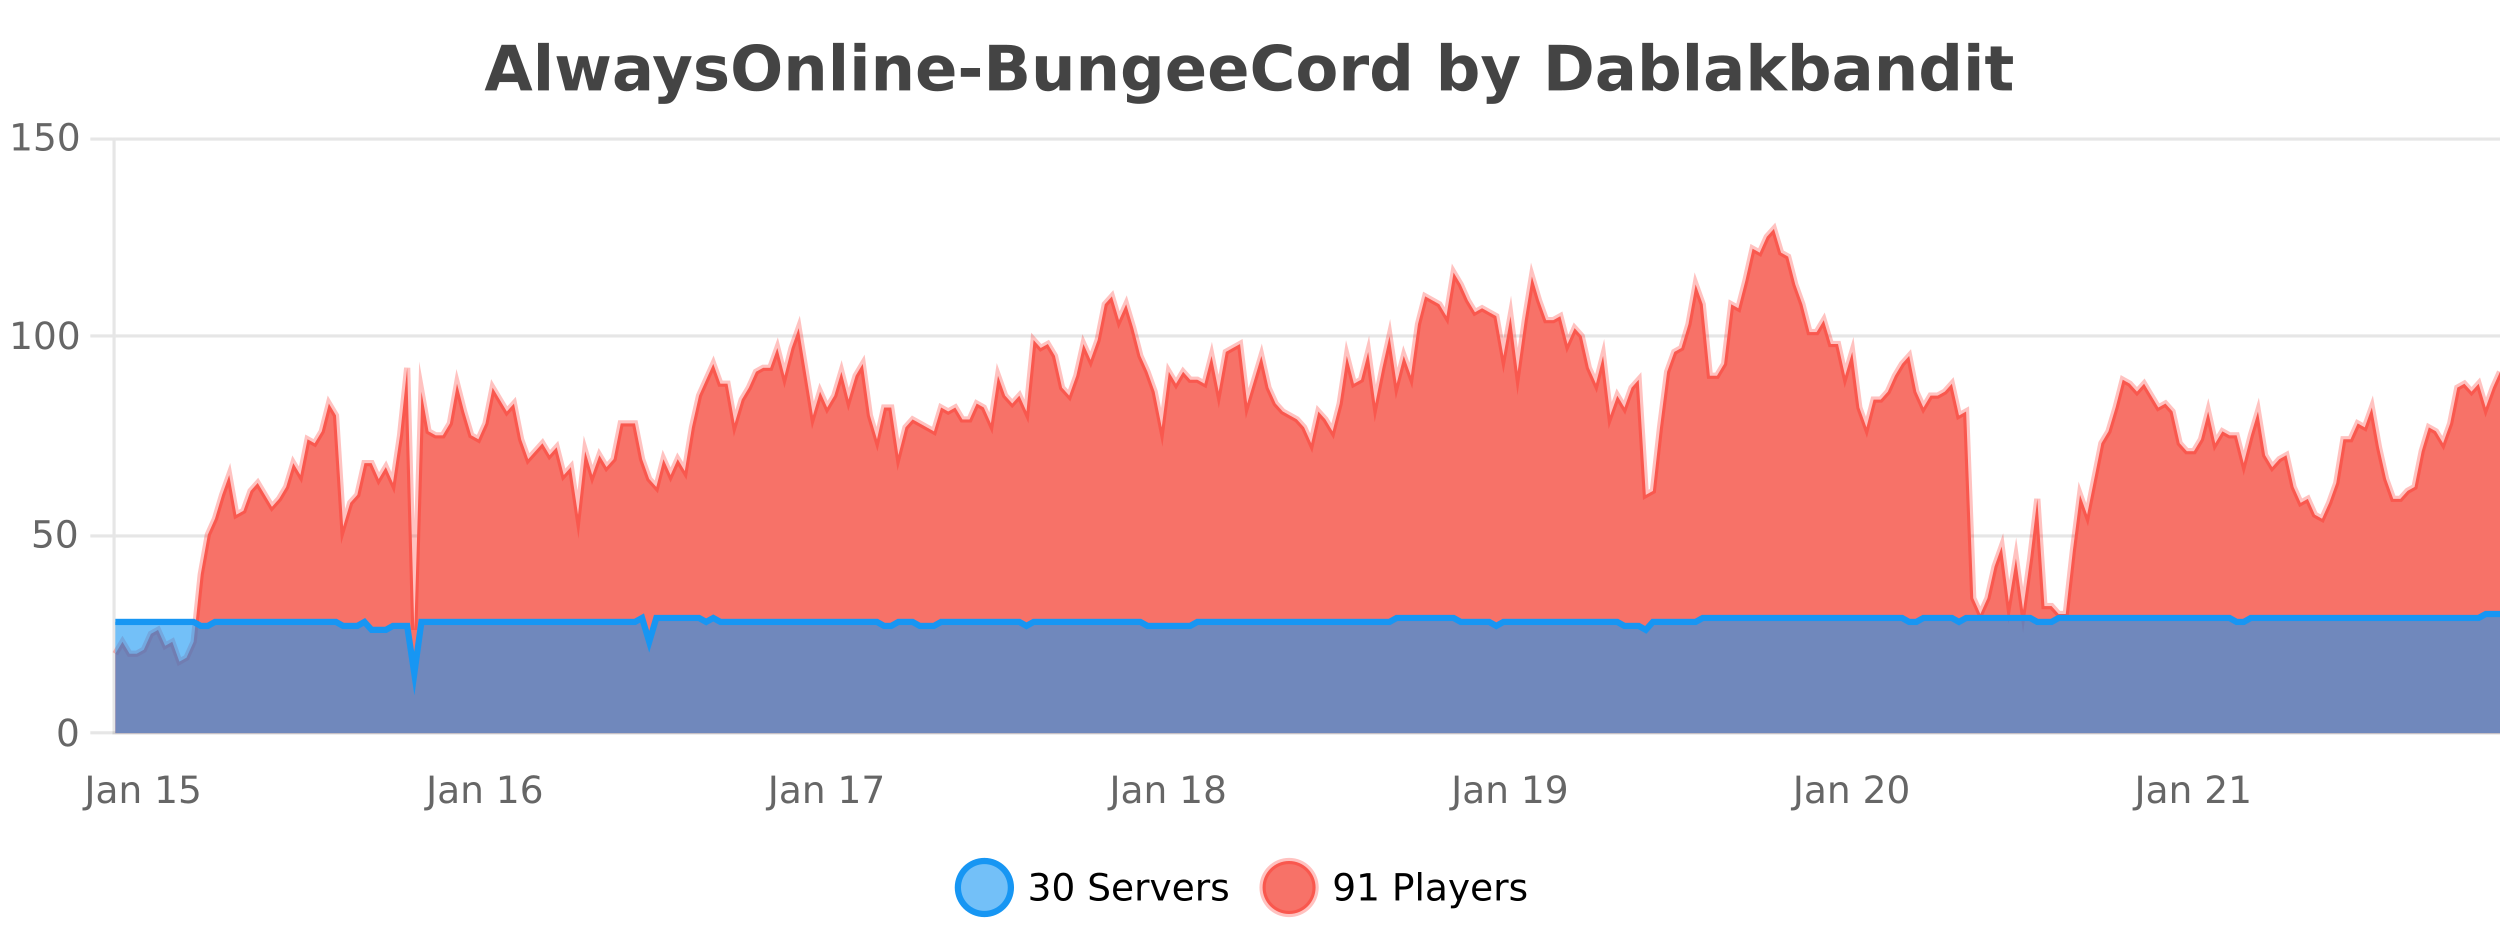 <?xml version="1.0" encoding="UTF-8"?>
<svg xmlns="http://www.w3.org/2000/svg" xmlns:xlink="http://www.w3.org/1999/xlink" width="800pt" height="300pt" viewBox="0 0 800 300" version="1.1">
<defs>
<clipPath id="clip1">
  <path d="M 278 263 L 352 263 L 352 300 L 278 300 Z M 278 263 "/>
</clipPath>
<clipPath id="clip2">
  <path d="M 375 263 L 450 263 L 450 300 L 375 300 Z M 375 263 "/>
</clipPath>
<clipPath id="clip3">
  <path d="M 36.906 73 L 800 73 L 800 234.602 L 36.906 234.602 Z M 36.906 73 "/>
</clipPath>
<clipPath id="clip4">
  <path d="M 35.906 44 L 800 44 L 800 235.602 L 35.906 235.602 Z M 35.906 44 "/>
</clipPath>
<clipPath id="clip5">
  <path d="M 36.906 196 L 800 196 L 800 234.602 L 36.906 234.602 Z M 36.906 196 "/>
</clipPath>
<clipPath id="clip6">
  <path d="M 35.906 168 L 800 168 L 800 235.602 L 35.906 235.602 Z M 35.906 168 "/>
</clipPath>
</defs>
<g id="surface406321">
<rect x="0" y="0" width="800" height="300" style="fill:rgb(100%,100%,100%);fill-opacity:1;stroke:none;"/>
<path style="fill:none;stroke-width:1;stroke-linecap:butt;stroke-linejoin:miter;stroke:rgb(0%,0%,0%);stroke-opacity:0.098;stroke-miterlimit:10;" d="M 37 234.5 L 800 234.5 "/>
<path style="fill:none;stroke-width:1;stroke-linecap:butt;stroke-linejoin:miter;stroke:rgb(0%,0%,0%);stroke-opacity:0.098;stroke-miterlimit:10;" d="M 28.906 234.5 L 36 234.5 "/>
<path style="fill:none;stroke-width:1;stroke-linecap:butt;stroke-linejoin:miter;stroke:rgb(0%,0%,0%);stroke-opacity:0.098;stroke-miterlimit:10;" d="M 37 171.5 L 800 171.5 "/>
<path style="fill:none;stroke-width:1;stroke-linecap:butt;stroke-linejoin:miter;stroke:rgb(0%,0%,0%);stroke-opacity:0.098;stroke-miterlimit:10;" d="M 28.906 171.5 L 36 171.5 "/>
<path style="fill:none;stroke-width:1;stroke-linecap:butt;stroke-linejoin:miter;stroke:rgb(0%,0%,0%);stroke-opacity:0.098;stroke-miterlimit:10;" d="M 37 107.5 L 800 107.5 "/>
<path style="fill:none;stroke-width:1;stroke-linecap:butt;stroke-linejoin:miter;stroke:rgb(0%,0%,0%);stroke-opacity:0.098;stroke-miterlimit:10;" d="M 28.906 107.5 L 36 107.5 "/>
<path style="fill:none;stroke-width:1;stroke-linecap:butt;stroke-linejoin:miter;stroke:rgb(0%,0%,0%);stroke-opacity:0.098;stroke-miterlimit:10;" d="M 37 44.5 L 800 44.5 "/>
<path style="fill:none;stroke-width:1;stroke-linecap:butt;stroke-linejoin:miter;stroke:rgb(0%,0%,0%);stroke-opacity:0.098;stroke-miterlimit:10;" d="M 28.906 44.5 L 36 44.5 "/>
<path style=" stroke:none;fill-rule:nonzero;fill:rgb(9.02%,58.824%,95.294%);fill-opacity:0.6;" d="M 323.488 284 C 323.488 288.688 319.688 292.484 315.004 292.484 C 310.316 292.484 306.52 288.688 306.52 284 C 306.52 279.312 310.316 275.516 315.004 275.516 C 319.688 275.516 323.488 279.312 323.488 284 Z M 323.488 284 "/>
<g clip-path="url(#clip1)" clip-rule="nonzero">
<path style="fill:none;stroke-width:2;stroke-linecap:butt;stroke-linejoin:miter;stroke:rgb(9.02%,58.824%,95.294%);stroke-opacity:1;stroke-miterlimit:10;" d="M 323.488 284 C 323.488 288.688 319.688 292.484 315.004 292.484 C 310.316 292.484 306.52 288.688 306.52 284 C 306.52 279.312 310.316 275.516 315.004 275.516 C 319.688 275.516 323.488 279.312 323.488 284 Z M 323.488 284 "/>
</g>
<path style=" stroke:none;fill-rule:nonzero;fill:rgb(0%,0%,0%);fill-opacity:1;" d="M 333.695 283.438 C 334.258 283.562 334.695 283.82 335.008 284.203 C 335.328 284.578 335.492 285.047 335.492 285.609 C 335.492 286.477 335.195 287.148 334.602 287.625 C 334.008 288.094 333.164 288.328 332.07 288.328 C 331.703 288.328 331.324 288.289 330.93 288.219 C 330.543 288.148 330.148 288.039 329.742 287.891 L 329.742 286.75 C 330.062 286.938 330.418 287.086 330.805 287.188 C 331.199 287.281 331.609 287.328 332.039 287.328 C 332.777 287.328 333.34 287.184 333.727 286.891 C 334.121 286.602 334.32 286.172 334.32 285.609 C 334.32 285.102 334.137 284.699 333.773 284.406 C 333.406 284.117 332.906 283.969 332.273 283.969 L 331.242 283.969 L 331.242 283 L 332.32 283 C 332.891 283 333.336 282.887 333.648 282.656 C 333.961 282.418 334.117 282.078 334.117 281.641 C 334.117 281.195 333.953 280.852 333.633 280.609 C 333.32 280.371 332.867 280.25 332.273 280.25 C 331.938 280.25 331.586 280.289 331.211 280.359 C 330.844 280.422 330.438 280.527 329.992 280.672 L 329.992 279.625 C 330.449 279.5 330.871 279.406 331.258 279.344 C 331.652 279.281 332.023 279.25 332.367 279.25 C 333.273 279.25 333.984 279.453 334.508 279.859 C 335.027 280.266 335.289 280.82 335.289 281.516 C 335.289 282.008 335.148 282.418 334.867 282.75 C 334.594 283.086 334.203 283.312 333.695 283.438 Z M 340.266 280.188 C 339.66 280.188 339.203 280.492 338.891 281.094 C 338.586 281.688 338.438 282.59 338.438 283.797 C 338.438 284.996 338.586 285.898 338.891 286.5 C 339.203 287.094 339.66 287.391 340.266 287.391 C 340.879 287.391 341.336 287.094 341.641 286.5 C 341.953 285.898 342.109 284.996 342.109 283.797 C 342.109 282.59 341.953 281.688 341.641 281.094 C 341.336 280.492 340.879 280.188 340.266 280.188 Z M 340.266 279.25 C 341.242 279.25 341.992 279.641 342.516 280.422 C 343.035 281.195 343.297 282.32 343.297 283.797 C 343.297 285.266 343.035 286.391 342.516 287.172 C 341.992 287.945 341.242 288.328 340.266 288.328 C 339.285 288.328 338.535 287.945 338.016 287.172 C 337.504 286.391 337.25 285.266 337.25 283.797 C 337.25 282.32 337.504 281.195 338.016 280.422 C 338.535 279.641 339.285 279.25 340.266 279.25 Z M 354.324 279.688 L 354.324 280.844 C 353.875 280.637 353.449 280.48 353.043 280.375 C 352.645 280.262 352.266 280.203 351.902 280.203 C 351.254 280.203 350.754 280.328 350.402 280.578 C 350.059 280.828 349.887 281.188 349.887 281.656 C 349.887 282.043 350 282.336 350.23 282.531 C 350.457 282.73 350.902 282.887 351.559 283 L 352.262 283.156 C 353.145 283.324 353.797 283.621 354.215 284.047 C 354.641 284.465 354.855 285.027 354.855 285.734 C 354.855 286.59 354.566 287.234 353.996 287.672 C 353.434 288.109 352.598 288.328 351.496 288.328 C 351.09 288.328 350.652 288.281 350.184 288.188 C 349.715 288.094 349.23 287.953 348.73 287.766 L 348.73 286.547 C 349.207 286.82 349.676 287.023 350.137 287.156 C 350.605 287.293 351.059 287.359 351.496 287.359 C 352.172 287.359 352.691 287.23 353.059 286.969 C 353.434 286.699 353.621 286.32 353.621 285.828 C 353.621 285.402 353.484 285.07 353.215 284.828 C 352.953 284.578 352.52 284.398 351.918 284.281 L 351.199 284.141 C 350.312 283.965 349.672 283.688 349.277 283.312 C 348.891 282.938 348.699 282.418 348.699 281.75 C 348.699 280.969 348.969 280.359 349.512 279.922 C 350.051 279.477 350.801 279.25 351.762 279.25 C 352.176 279.25 352.594 279.289 353.012 279.359 C 353.438 279.434 353.875 279.543 354.324 279.688 Z M 362.27 284.609 L 362.27 285.125 L 357.301 285.125 C 357.352 285.875 357.574 286.445 357.973 286.828 C 358.379 287.215 358.934 287.406 359.645 287.406 C 360.059 287.406 360.461 287.359 360.848 287.266 C 361.242 287.164 361.633 287.008 362.02 286.797 L 362.02 287.828 C 361.621 287.984 361.223 288.105 360.816 288.188 C 360.41 288.281 359.996 288.328 359.582 288.328 C 358.539 288.328 357.711 288.027 357.098 287.422 C 356.48 286.809 356.176 285.98 356.176 284.938 C 356.176 283.867 356.465 283.016 357.051 282.391 C 357.633 281.758 358.414 281.438 359.395 281.438 C 360.277 281.438 360.977 281.727 361.488 282.297 C 362.008 282.859 362.27 283.633 362.27 284.609 Z M 361.191 284.281 C 361.18 283.699 361.012 283.23 360.691 282.875 C 360.367 282.523 359.941 282.344 359.41 282.344 C 358.805 282.344 358.32 282.516 357.957 282.859 C 357.602 283.203 357.398 283.684 357.348 284.297 Z M 367.84 282.594 C 367.715 282.531 367.578 282.484 367.434 282.453 C 367.297 282.414 367.141 282.391 366.965 282.391 C 366.359 282.391 365.891 282.59 365.559 282.984 C 365.234 283.383 365.074 283.953 365.074 284.703 L 365.074 288.156 L 363.996 288.156 L 363.996 281.594 L 365.074 281.594 L 365.074 282.609 C 365.301 282.215 365.598 281.922 365.965 281.734 C 366.328 281.539 366.77 281.438 367.293 281.438 C 367.363 281.438 367.441 281.445 367.527 281.453 C 367.621 281.465 367.719 281.48 367.824 281.5 Z M 368.195 281.594 L 369.336 281.594 L 371.383 287.094 L 373.445 281.594 L 374.586 281.594 L 372.117 288.156 L 370.648 288.156 Z M 381.688 284.609 L 381.688 285.125 L 376.719 285.125 C 376.77 285.875 376.992 286.445 377.391 286.828 C 377.797 287.215 378.352 287.406 379.062 287.406 C 379.477 287.406 379.879 287.359 380.266 287.266 C 380.66 287.164 381.051 287.008 381.438 286.797 L 381.438 287.828 C 381.039 287.984 380.641 288.105 380.234 288.188 C 379.828 288.281 379.414 288.328 379 288.328 C 377.957 288.328 377.129 288.027 376.516 287.422 C 375.898 286.809 375.594 285.98 375.594 284.938 C 375.594 283.867 375.883 283.016 376.469 282.391 C 377.051 281.758 377.832 281.438 378.812 281.438 C 379.695 281.438 380.395 281.727 380.906 282.297 C 381.426 282.859 381.688 283.633 381.688 284.609 Z M 380.609 284.281 C 380.598 283.699 380.43 283.23 380.109 282.875 C 379.785 282.523 379.359 282.344 378.828 282.344 C 378.223 282.344 377.738 282.516 377.375 282.859 C 377.02 283.203 376.816 283.684 376.766 284.297 Z M 387.258 282.594 C 387.133 282.531 386.996 282.484 386.852 282.453 C 386.715 282.414 386.559 282.391 386.383 282.391 C 385.777 282.391 385.309 282.59 384.977 282.984 C 384.652 283.383 384.492 283.953 384.492 284.703 L 384.492 288.156 L 383.414 288.156 L 383.414 281.594 L 384.492 281.594 L 384.492 282.609 C 384.719 282.215 385.016 281.922 385.383 281.734 C 385.746 281.539 386.188 281.438 386.711 281.438 C 386.781 281.438 386.859 281.445 386.945 281.453 C 387.039 281.465 387.137 281.48 387.242 281.5 Z M 392.566 281.781 L 392.566 282.812 C 392.262 282.656 391.945 282.543 391.613 282.469 C 391.289 282.387 390.949 282.344 390.598 282.344 C 390.066 282.344 389.664 282.43 389.395 282.594 C 389.121 282.75 388.988 282.996 388.988 283.328 C 388.988 283.578 389.082 283.777 389.27 283.922 C 389.465 284.059 389.855 284.188 390.441 284.312 L 390.801 284.406 C 391.57 284.562 392.117 284.793 392.441 285.094 C 392.762 285.398 392.926 285.812 392.926 286.344 C 392.926 286.961 392.68 287.445 392.191 287.797 C 391.711 288.152 391.051 288.328 390.207 288.328 C 389.852 288.328 389.48 288.289 389.098 288.219 C 388.723 288.156 388.324 288.059 387.91 287.922 L 387.91 286.797 C 388.305 287.008 388.695 287.164 389.082 287.266 C 389.465 287.371 389.852 287.422 390.238 287.422 C 390.738 287.422 391.121 287.34 391.395 287.172 C 391.676 286.996 391.816 286.746 391.816 286.422 C 391.816 286.133 391.715 285.906 391.52 285.75 C 391.32 285.594 390.887 285.445 390.223 285.297 L 389.848 285.219 C 389.18 285.074 388.695 284.855 388.395 284.562 C 388.102 284.273 387.957 283.875 387.957 283.375 C 387.957 282.75 388.176 282.273 388.613 281.938 C 389.051 281.605 389.668 281.438 390.473 281.438 C 390.867 281.438 391.242 281.469 391.598 281.531 C 391.949 281.586 392.273 281.668 392.566 281.781 Z M 325.004 277.016 "/>
<path style=" stroke:none;fill-rule:nonzero;fill:rgb(96.863%,44.706%,40.784%);fill-opacity:1;" d="M 420.988 284 C 420.988 288.688 417.191 292.484 412.504 292.484 C 407.82 292.484 404.02 288.688 404.02 284 C 404.02 279.312 407.82 275.516 412.504 275.516 C 417.191 275.516 420.988 279.312 420.988 284 Z M 420.988 284 "/>
<g clip-path="url(#clip2)" clip-rule="nonzero">
<path style="fill:none;stroke-width:2;stroke-linecap:butt;stroke-linejoin:miter;stroke:rgb(100%,4.706%,0%);stroke-opacity:0.247;stroke-miterlimit:10;" d="M 420.988 284 C 420.988 288.688 417.191 292.484 412.504 292.484 C 407.82 292.484 404.02 288.688 404.02 284 C 404.02 279.312 407.82 275.516 412.504 275.516 C 417.191 275.516 420.988 279.312 420.988 284 Z M 420.988 284 "/>
</g>
<path style=" stroke:none;fill-rule:nonzero;fill:rgb(0%,0%,0%);fill-opacity:1;" d="M 427.633 287.969 L 427.633 286.891 C 427.934 287.039 428.234 287.148 428.539 287.219 C 428.84 287.293 429.141 287.328 429.445 287.328 C 430.227 287.328 430.82 287.07 431.227 286.547 C 431.641 286.016 431.875 285.215 431.93 284.141 C 431.711 284.484 431.422 284.746 431.07 284.922 C 430.727 285.102 430.34 285.188 429.914 285.188 C 429.039 285.188 428.344 284.93 427.836 284.406 C 427.324 283.875 427.07 283.148 427.07 282.219 C 427.07 281.324 427.336 280.605 427.867 280.062 C 428.398 279.523 429.105 279.25 429.992 279.25 C 431 279.25 431.773 279.641 432.305 280.422 C 432.844 281.195 433.117 282.32 433.117 283.797 C 433.117 285.172 432.789 286.273 432.133 287.094 C 431.477 287.918 430.594 288.328 429.492 288.328 C 429.188 288.328 428.887 288.297 428.586 288.234 C 428.281 288.18 427.965 288.094 427.633 287.969 Z M 429.992 284.266 C 430.523 284.266 430.945 284.086 431.258 283.719 C 431.57 283.355 431.727 282.855 431.727 282.219 C 431.727 281.594 431.57 281.102 431.258 280.734 C 430.945 280.371 430.523 280.188 429.992 280.188 C 429.461 280.188 429.039 280.371 428.727 280.734 C 428.422 281.102 428.273 281.594 428.273 282.219 C 428.273 282.855 428.422 283.355 428.727 283.719 C 429.039 284.086 429.461 284.266 429.992 284.266 Z M 435.438 287.156 L 437.375 287.156 L 437.375 280.484 L 435.266 280.906 L 435.266 279.828 L 437.359 279.406 L 438.547 279.406 L 438.547 287.156 L 440.484 287.156 L 440.484 288.156 L 435.438 288.156 Z M 447.762 280.375 L 447.762 283.672 L 449.246 283.672 C 449.797 283.672 450.223 283.531 450.527 283.25 C 450.828 282.961 450.98 282.547 450.98 282.016 C 450.98 281.496 450.828 281.094 450.527 280.812 C 450.223 280.523 449.797 280.375 449.246 280.375 Z M 446.574 279.406 L 449.246 279.406 C 450.234 279.406 450.98 279.633 451.48 280.078 C 451.98 280.516 452.23 281.164 452.23 282.016 C 452.23 282.883 451.98 283.539 451.48 283.984 C 450.98 284.422 450.234 284.641 449.246 284.641 L 447.762 284.641 L 447.762 288.156 L 446.574 288.156 Z M 453.766 279.031 L 454.844 279.031 L 454.844 288.156 L 453.766 288.156 Z M 460.082 284.859 C 459.215 284.859 458.613 284.961 458.27 285.156 C 457.934 285.355 457.77 285.695 457.77 286.172 C 457.77 286.559 457.895 286.867 458.145 287.094 C 458.402 287.312 458.746 287.422 459.176 287.422 C 459.777 287.422 460.258 287.215 460.613 286.797 C 460.977 286.371 461.16 285.805 461.16 285.094 L 461.16 284.859 Z M 462.238 284.406 L 462.238 288.156 L 461.16 288.156 L 461.16 287.156 C 460.91 287.555 460.602 287.852 460.238 288.047 C 459.871 288.234 459.426 288.328 458.895 288.328 C 458.215 288.328 457.68 288.141 457.285 287.766 C 456.887 287.383 456.691 286.875 456.691 286.25 C 456.691 285.512 456.934 284.953 457.426 284.578 C 457.926 284.203 458.664 284.016 459.645 284.016 L 461.16 284.016 L 461.16 283.906 C 461.16 283.406 460.992 283.023 460.66 282.75 C 460.336 282.48 459.883 282.344 459.301 282.344 C 458.926 282.344 458.555 282.391 458.191 282.484 C 457.836 282.578 457.496 282.715 457.176 282.891 L 457.176 281.891 C 457.57 281.734 457.949 281.621 458.316 281.547 C 458.691 281.477 459.055 281.438 459.41 281.438 C 460.355 281.438 461.066 281.684 461.535 282.172 C 462.004 282.664 462.238 283.406 462.238 284.406 Z M 467.188 288.766 C 466.883 289.547 466.586 290.055 466.297 290.297 C 466.004 290.535 465.617 290.656 465.141 290.656 L 464.281 290.656 L 464.281 289.75 L 464.906 289.75 C 465.207 289.75 465.438 289.676 465.594 289.531 C 465.758 289.395 465.941 289.066 466.141 288.547 L 466.344 288.047 L 463.688 281.594 L 464.828 281.594 L 466.875 286.719 L 468.938 281.594 L 470.078 281.594 Z M 477.18 284.609 L 477.18 285.125 L 472.211 285.125 C 472.262 285.875 472.484 286.445 472.883 286.828 C 473.289 287.215 473.844 287.406 474.555 287.406 C 474.969 287.406 475.371 287.359 475.758 287.266 C 476.152 287.164 476.543 287.008 476.93 286.797 L 476.93 287.828 C 476.531 287.984 476.133 288.105 475.727 288.188 C 475.32 288.281 474.906 288.328 474.492 288.328 C 473.449 288.328 472.621 288.027 472.008 287.422 C 471.391 286.809 471.086 285.98 471.086 284.938 C 471.086 283.867 471.375 283.016 471.961 282.391 C 472.543 281.758 473.324 281.438 474.305 281.438 C 475.188 281.438 475.887 281.727 476.398 282.297 C 476.918 282.859 477.18 283.633 477.18 284.609 Z M 476.102 284.281 C 476.09 283.699 475.922 283.23 475.602 282.875 C 475.277 282.523 474.852 282.344 474.32 282.344 C 473.715 282.344 473.23 282.516 472.867 282.859 C 472.512 283.203 472.309 283.684 472.258 284.297 Z M 482.75 282.594 C 482.625 282.531 482.488 282.484 482.344 282.453 C 482.207 282.414 482.051 282.391 481.875 282.391 C 481.27 282.391 480.801 282.59 480.469 282.984 C 480.145 283.383 479.984 283.953 479.984 284.703 L 479.984 288.156 L 478.906 288.156 L 478.906 281.594 L 479.984 281.594 L 479.984 282.609 C 480.211 282.215 480.508 281.922 480.875 281.734 C 481.238 281.539 481.68 281.438 482.203 281.438 C 482.273 281.438 482.352 281.445 482.438 281.453 C 482.531 281.465 482.629 281.48 482.734 281.5 Z M 488.055 281.781 L 488.055 282.812 C 487.75 282.656 487.434 282.543 487.102 282.469 C 486.777 282.387 486.438 282.344 486.086 282.344 C 485.555 282.344 485.152 282.43 484.883 282.594 C 484.609 282.75 484.477 282.996 484.477 283.328 C 484.477 283.578 484.57 283.777 484.758 283.922 C 484.953 284.059 485.344 284.188 485.93 284.312 L 486.289 284.406 C 487.059 284.562 487.605 284.793 487.93 285.094 C 488.25 285.398 488.414 285.812 488.414 286.344 C 488.414 286.961 488.168 287.445 487.68 287.797 C 487.199 288.152 486.539 288.328 485.695 288.328 C 485.34 288.328 484.969 288.289 484.586 288.219 C 484.211 288.156 483.812 288.059 483.398 287.922 L 483.398 286.797 C 483.793 287.008 484.184 287.164 484.57 287.266 C 484.953 287.371 485.34 287.422 485.727 287.422 C 486.227 287.422 486.609 287.34 486.883 287.172 C 487.164 286.996 487.305 286.746 487.305 286.422 C 487.305 286.133 487.203 285.906 487.008 285.75 C 486.809 285.594 486.375 285.445 485.711 285.297 L 485.336 285.219 C 484.668 285.074 484.184 284.855 483.883 284.562 C 483.59 284.273 483.445 283.875 483.445 283.375 C 483.445 282.75 483.664 282.273 484.102 281.938 C 484.539 281.605 485.156 281.438 485.961 281.438 C 486.355 281.438 486.73 281.469 487.086 281.531 C 487.438 281.586 487.762 281.668 488.055 281.781 Z M 422.504 277.016 "/>
<path style=" stroke:none;fill-rule:nonzero;fill:rgb(26.667%,26.667%,26.667%);fill-opacity:1;" d="M 165.688 26.266 L 159.812 26.266 L 158.875 28.922 L 155.094 28.922 L 160.5 14.344 L 164.984 14.344 L 170.375 28.922 L 166.609 28.922 Z M 160.75 23.562 L 164.734 23.562 L 162.75 17.766 Z M 172.164 13.719 L 175.648 13.719 L 175.648 28.922 L 172.164 28.922 Z M 178.039 17.984 L 181.445 17.984 L 183.273 25.516 L 185.117 17.984 L 188.039 17.984 L 189.883 25.438 L 191.727 17.984 L 195.117 17.984 L 192.242 28.922 L 188.414 28.922 L 186.57 21.406 L 184.742 28.922 L 180.914 28.922 Z M 202.391 24 C 201.66 24 201.113 24.125 200.75 24.375 C 200.383 24.617 200.203 24.98 200.203 25.469 C 200.203 25.906 200.348 26.25 200.641 26.5 C 200.941 26.75 201.352 26.875 201.875 26.875 C 202.531 26.875 203.082 26.641 203.531 26.172 C 203.988 25.703 204.219 25.117 204.219 24.406 L 204.219 24 Z M 207.734 22.688 L 207.734 28.922 L 204.219 28.922 L 204.219 27.297 C 203.75 27.965 203.219 28.449 202.625 28.75 C 202.039 29.051 201.328 29.203 200.484 29.203 C 199.359 29.203 198.441 28.875 197.734 28.219 C 197.023 27.555 196.672 26.695 196.672 25.641 C 196.672 24.359 197.109 23.422 197.984 22.828 C 198.867 22.227 200.258 21.922 202.156 21.922 L 204.219 21.922 L 204.219 21.641 C 204.219 21.09 204 20.688 203.562 20.438 C 203.125 20.18 202.441 20.047 201.516 20.047 C 200.766 20.047 200.066 20.125 199.422 20.281 C 198.773 20.43 198.176 20.648 197.625 20.938 L 197.625 18.281 C 198.375 18.094 199.125 17.953 199.875 17.859 C 200.633 17.766 201.395 17.719 202.156 17.719 C 204.125 17.719 205.547 18.109 206.422 18.891 C 207.297 19.664 207.734 20.93 207.734 22.688 Z M 208.941 17.984 L 212.426 17.984 L 215.379 25.406 L 217.879 17.984 L 221.363 17.984 L 216.77 29.953 C 216.309 31.172 215.77 32.02 215.145 32.5 C 214.527 32.988 213.723 33.234 212.723 33.234 L 210.691 33.234 L 210.691 30.938 L 211.785 30.938 C 212.379 30.938 212.809 30.844 213.082 30.656 C 213.352 30.469 213.559 30.129 213.707 29.641 L 213.816 29.344 Z M 231.945 18.328 L 231.945 20.984 C 231.203 20.672 230.484 20.438 229.789 20.281 C 229.09 20.125 228.43 20.047 227.805 20.047 C 227.148 20.047 226.656 20.133 226.336 20.297 C 226.012 20.465 225.852 20.719 225.852 21.062 C 225.852 21.344 225.969 21.559 226.211 21.703 C 226.461 21.852 226.898 21.961 227.523 22.031 L 228.148 22.125 C 229.938 22.355 231.141 22.73 231.758 23.25 C 232.371 23.773 232.68 24.59 232.68 25.703 C 232.68 26.871 232.246 27.746 231.383 28.328 C 230.527 28.914 229.25 29.203 227.555 29.203 C 226.824 29.203 226.074 29.145 225.305 29.031 C 224.531 28.918 223.742 28.746 222.93 28.516 L 222.93 25.859 C 223.625 26.203 224.34 26.461 225.07 26.625 C 225.797 26.793 226.543 26.875 227.305 26.875 C 227.992 26.875 228.508 26.781 228.852 26.594 C 229.195 26.406 229.367 26.125 229.367 25.75 C 229.367 25.438 229.246 25.211 229.008 25.062 C 228.766 24.906 228.293 24.789 227.586 24.703 L 226.977 24.625 C 225.414 24.43 224.32 24.07 223.695 23.547 C 223.07 23.016 222.758 22.215 222.758 21.141 C 222.758 19.984 223.152 19.125 223.945 18.562 C 224.746 18 225.965 17.719 227.602 17.719 C 228.246 17.719 228.922 17.773 229.633 17.875 C 230.34 17.969 231.109 18.121 231.945 18.328 Z M 242.133 16.797 C 240.984 16.797 240.094 17.227 239.461 18.078 C 238.836 18.922 238.523 20.109 238.523 21.641 C 238.523 23.172 238.836 24.367 239.461 25.219 C 240.094 26.062 240.984 26.484 242.133 26.484 C 243.277 26.484 244.168 26.062 244.805 25.219 C 245.438 24.367 245.758 23.172 245.758 21.641 C 245.758 20.109 245.438 18.922 244.805 18.078 C 244.168 17.227 243.277 16.797 242.133 16.797 Z M 242.133 14.078 C 244.477 14.078 246.309 14.75 247.633 16.094 C 248.965 17.43 249.633 19.277 249.633 21.641 C 249.633 24.008 248.965 25.859 247.633 27.203 C 246.309 28.539 244.477 29.203 242.133 29.203 C 239.789 29.203 237.949 28.539 236.617 27.203 C 235.293 25.859 234.633 24.008 234.633 21.641 C 234.633 19.277 235.293 17.43 236.617 16.094 C 237.949 14.75 239.789 14.078 242.133 14.078 Z M 263.305 22.266 L 263.305 28.922 L 259.789 28.922 L 259.789 23.828 C 259.789 22.883 259.766 22.23 259.727 21.875 C 259.684 21.512 259.609 21.246 259.508 21.078 C 259.371 20.852 259.184 20.672 258.945 20.547 C 258.715 20.422 258.449 20.359 258.148 20.359 C 257.418 20.359 256.844 20.641 256.43 21.203 C 256.012 21.766 255.805 22.547 255.805 23.547 L 255.805 28.922 L 252.32 28.922 L 252.32 17.984 L 255.805 17.984 L 255.805 19.578 C 256.336 18.945 256.898 18.477 257.492 18.172 C 258.086 17.871 258.734 17.719 259.445 17.719 C 260.715 17.719 261.672 18.109 262.32 18.891 C 262.977 19.664 263.305 20.789 263.305 22.266 Z M 266.562 13.719 L 270.047 13.719 L 270.047 28.922 L 266.562 28.922 Z M 273.414 17.984 L 276.898 17.984 L 276.898 28.922 L 273.414 28.922 Z M 273.414 13.719 L 276.898 13.719 L 276.898 16.578 L 273.414 16.578 Z M 291.258 22.266 L 291.258 28.922 L 287.742 28.922 L 287.742 23.828 C 287.742 22.883 287.719 22.23 287.68 21.875 C 287.637 21.512 287.562 21.246 287.461 21.078 C 287.324 20.852 287.137 20.672 286.898 20.547 C 286.668 20.422 286.402 20.359 286.102 20.359 C 285.371 20.359 284.797 20.641 284.383 21.203 C 283.965 21.766 283.758 22.547 283.758 23.547 L 283.758 28.922 L 280.273 28.922 L 280.273 17.984 L 283.758 17.984 L 283.758 19.578 C 284.289 18.945 284.852 18.477 285.445 18.172 C 286.039 17.871 286.688 17.719 287.398 17.719 C 288.668 17.719 289.625 18.109 290.273 18.891 C 290.93 19.664 291.258 20.789 291.258 22.266 Z M 305.414 23.422 L 305.414 24.422 L 297.242 24.422 C 297.324 25.246 297.621 25.859 298.133 26.266 C 298.641 26.672 299.352 26.875 300.258 26.875 C 300.996 26.875 301.75 26.766 302.523 26.547 C 303.293 26.328 304.086 26 304.898 25.562 L 304.898 28.25 C 304.074 28.562 303.246 28.797 302.414 28.953 C 301.59 29.117 300.766 29.203 299.945 29.203 C 297.965 29.203 296.422 28.703 295.32 27.703 C 294.227 26.695 293.68 25.281 293.68 23.469 C 293.68 21.68 294.215 20.273 295.289 19.25 C 296.371 18.23 297.855 17.719 299.742 17.719 C 301.461 17.719 302.836 18.242 303.867 19.281 C 304.898 20.312 305.414 21.695 305.414 23.422 Z M 301.82 22.266 C 301.82 21.602 301.625 21.062 301.242 20.656 C 300.855 20.25 300.352 20.047 299.727 20.047 C 299.047 20.047 298.496 20.242 298.07 20.625 C 297.652 21 297.391 21.547 297.289 22.266 Z M 307.465 21.75 L 313.605 21.75 L 313.605 24.578 L 307.465 24.578 Z M 322.359 19.984 C 322.953 19.984 323.398 19.855 323.703 19.594 C 324.016 19.336 324.172 18.949 324.172 18.438 C 324.172 17.938 324.016 17.559 323.703 17.297 C 323.398 17.039 322.953 16.906 322.359 16.906 L 320.281 16.906 L 320.281 19.984 Z M 322.484 26.359 C 323.242 26.359 323.812 26.203 324.188 25.891 C 324.57 25.57 324.766 25.086 324.766 24.438 C 324.766 23.805 324.578 23.328 324.203 23.016 C 323.828 22.703 323.254 22.547 322.484 22.547 L 320.281 22.547 L 320.281 26.359 Z M 325.984 21.125 C 326.797 21.355 327.422 21.789 327.859 22.422 C 328.305 23.047 328.531 23.82 328.531 24.734 C 328.531 26.141 328.051 27.195 327.094 27.891 C 326.145 28.578 324.703 28.922 322.766 28.922 L 316.531 28.922 L 316.531 14.344 L 322.172 14.344 C 324.191 14.344 325.656 14.652 326.562 15.266 C 327.477 15.871 327.938 16.852 327.938 18.203 C 327.938 18.914 327.77 19.516 327.438 20.016 C 327.102 20.508 326.617 20.875 325.984 21.125 Z M 331.492 24.656 L 331.492 17.984 L 335.008 17.984 L 335.008 19.078 C 335.008 19.672 335 20.418 334.992 21.312 C 334.992 22.211 334.992 22.805 334.992 23.094 C 334.992 23.98 335.012 24.617 335.055 25 C 335.105 25.387 335.184 25.668 335.289 25.844 C 335.434 26.074 335.621 26.25 335.852 26.375 C 336.078 26.5 336.344 26.562 336.648 26.562 C 337.375 26.562 337.949 26.281 338.367 25.719 C 338.781 25.156 338.992 24.383 338.992 23.391 L 338.992 17.984 L 342.492 17.984 L 342.492 28.922 L 338.992 28.922 L 338.992 27.344 C 338.461 27.98 337.898 28.449 337.305 28.75 C 336.719 29.051 336.074 29.203 335.367 29.203 C 334.105 29.203 333.141 28.82 332.477 28.047 C 331.82 27.266 331.492 26.137 331.492 24.656 Z M 356.844 22.266 L 356.844 28.922 L 353.328 28.922 L 353.328 23.828 C 353.328 22.883 353.305 22.23 353.266 21.875 C 353.223 21.512 353.148 21.246 353.047 21.078 C 352.91 20.852 352.723 20.672 352.484 20.547 C 352.254 20.422 351.988 20.359 351.688 20.359 C 350.957 20.359 350.383 20.641 349.969 21.203 C 349.551 21.766 349.344 22.547 349.344 23.547 L 349.344 28.922 L 345.859 28.922 L 345.859 17.984 L 349.344 17.984 L 349.344 19.578 C 349.875 18.945 350.438 18.477 351.031 18.172 C 351.625 17.871 352.273 17.719 352.984 17.719 C 354.254 17.719 355.211 18.109 355.859 18.891 C 356.516 19.664 356.844 20.789 356.844 22.266 Z M 367.531 27.062 C 367.051 27.699 366.52 28.168 365.938 28.469 C 365.352 28.773 364.68 28.922 363.922 28.922 C 362.586 28.922 361.484 28.398 360.609 27.344 C 359.742 26.293 359.312 24.953 359.312 23.328 C 359.312 21.695 359.742 20.355 360.609 19.312 C 361.484 18.262 362.586 17.734 363.922 17.734 C 364.68 17.734 365.352 17.887 365.938 18.188 C 366.52 18.492 367.051 18.965 367.531 19.609 L 367.531 17.984 L 371.047 17.984 L 371.047 27.812 C 371.047 29.57 370.488 30.914 369.375 31.844 C 368.27 32.77 366.66 33.234 364.547 33.234 C 363.867 33.234 363.207 33.18 362.562 33.078 C 361.926 32.973 361.285 32.816 360.641 32.609 L 360.641 29.875 C 361.254 30.227 361.852 30.488 362.438 30.656 C 363.02 30.832 363.609 30.922 364.203 30.922 C 365.348 30.922 366.188 30.672 366.719 30.172 C 367.258 29.672 367.531 28.887 367.531 27.812 Z M 365.219 20.266 C 364.5 20.266 363.938 20.531 363.531 21.062 C 363.125 21.594 362.922 22.352 362.922 23.328 C 362.922 24.328 363.113 25.09 363.5 25.609 C 363.895 26.121 364.469 26.375 365.219 26.375 C 365.945 26.375 366.516 26.109 366.922 25.578 C 367.328 25.047 367.531 24.297 367.531 23.328 C 367.531 22.352 367.328 21.594 366.922 21.062 C 366.516 20.531 365.945 20.266 365.219 20.266 Z M 385.32 23.422 L 385.32 24.422 L 377.148 24.422 C 377.23 25.246 377.527 25.859 378.039 26.266 C 378.547 26.672 379.258 26.875 380.164 26.875 C 380.902 26.875 381.656 26.766 382.43 26.547 C 383.199 26.328 383.992 26 384.805 25.562 L 384.805 28.25 C 383.98 28.562 383.152 28.797 382.32 28.953 C 381.496 29.117 380.672 29.203 379.852 29.203 C 377.871 29.203 376.328 28.703 375.227 27.703 C 374.133 26.695 373.586 25.281 373.586 23.469 C 373.586 21.68 374.121 20.273 375.195 19.25 C 376.277 18.23 377.762 17.719 379.648 17.719 C 381.367 17.719 382.742 18.242 383.773 19.281 C 384.805 20.312 385.32 21.695 385.32 23.422 Z M 381.727 22.266 C 381.727 21.602 381.531 21.062 381.148 20.656 C 380.762 20.25 380.258 20.047 379.633 20.047 C 378.953 20.047 378.402 20.242 377.977 20.625 C 377.559 21 377.297 21.547 377.195 22.266 Z M 398.883 23.422 L 398.883 24.422 L 390.711 24.422 C 390.793 25.246 391.09 25.859 391.602 26.266 C 392.109 26.672 392.82 26.875 393.727 26.875 C 394.465 26.875 395.219 26.766 395.992 26.547 C 396.762 26.328 397.555 26 398.367 25.562 L 398.367 28.25 C 397.543 28.562 396.715 28.797 395.883 28.953 C 395.059 29.117 394.234 29.203 393.414 29.203 C 391.434 29.203 389.891 28.703 388.789 27.703 C 387.695 26.695 387.148 25.281 387.148 23.469 C 387.148 21.68 387.684 20.273 388.758 19.25 C 389.84 18.23 391.324 17.719 393.211 17.719 C 394.93 17.719 396.305 18.242 397.336 19.281 C 398.367 20.312 398.883 21.695 398.883 23.422 Z M 395.289 22.266 C 395.289 21.602 395.094 21.062 394.711 20.656 C 394.324 20.25 393.82 20.047 393.195 20.047 C 392.516 20.047 391.965 20.242 391.539 20.625 C 391.121 21 390.859 21.547 390.758 22.266 Z M 413.258 28.125 C 412.559 28.48 411.836 28.746 411.086 28.922 C 410.344 29.109 409.562 29.203 408.742 29.203 C 406.312 29.203 404.391 28.527 402.977 27.172 C 401.559 25.809 400.852 23.965 400.852 21.641 C 400.852 19.32 401.559 17.48 402.977 16.125 C 404.391 14.762 406.312 14.078 408.742 14.078 C 409.562 14.078 410.344 14.172 411.086 14.359 C 411.836 14.539 412.559 14.805 413.258 15.156 L 413.258 18.172 C 412.559 17.703 411.871 17.359 411.195 17.141 C 410.516 16.914 409.805 16.797 409.055 16.797 C 407.711 16.797 406.652 17.23 405.883 18.094 C 405.121 18.949 404.742 20.133 404.742 21.641 C 404.742 23.152 405.121 24.34 405.883 25.203 C 406.652 26.059 407.711 26.484 409.055 26.484 C 409.805 26.484 410.516 26.375 411.195 26.156 C 411.871 25.93 412.559 25.578 413.258 25.109 Z M 421.422 20.219 C 420.641 20.219 420.047 20.5 419.641 21.062 C 419.234 21.617 419.031 22.418 419.031 23.469 C 419.031 24.512 419.234 25.312 419.641 25.875 C 420.047 26.43 420.641 26.703 421.422 26.703 C 422.18 26.703 422.758 26.43 423.156 25.875 C 423.562 25.312 423.766 24.512 423.766 23.469 C 423.766 22.418 423.562 21.617 423.156 21.062 C 422.758 20.5 422.18 20.219 421.422 20.219 Z M 421.422 17.719 C 423.297 17.719 424.758 18.23 425.812 19.25 C 426.875 20.262 427.406 21.668 427.406 23.469 C 427.406 25.262 426.875 26.668 425.812 27.688 C 424.758 28.699 423.297 29.203 421.422 29.203 C 419.523 29.203 418.047 28.699 416.984 27.688 C 415.922 26.668 415.391 25.262 415.391 23.469 C 415.391 21.668 415.922 20.262 416.984 19.25 C 418.047 18.23 419.523 17.719 421.422 17.719 Z M 438.086 20.969 C 437.773 20.824 437.465 20.719 437.164 20.656 C 436.859 20.586 436.559 20.547 436.258 20.547 C 435.352 20.547 434.652 20.836 434.164 21.406 C 433.684 21.98 433.445 22.805 433.445 23.875 L 433.445 28.922 L 429.961 28.922 L 429.961 17.984 L 433.445 17.984 L 433.445 19.781 C 433.891 19.062 434.406 18.543 434.992 18.219 C 435.574 17.887 436.273 17.719 437.086 17.719 C 437.211 17.719 437.34 17.727 437.477 17.734 C 437.609 17.746 437.809 17.766 438.07 17.797 Z M 447.258 19.578 L 447.258 13.719 L 450.773 13.719 L 450.773 28.922 L 447.258 28.922 L 447.258 27.344 C 446.777 27.992 446.246 28.465 445.664 28.766 C 445.078 29.055 444.406 29.203 443.648 29.203 C 442.305 29.203 441.199 28.668 440.336 27.594 C 439.469 26.523 439.039 25.148 439.039 23.469 C 439.039 21.781 439.469 20.402 440.336 19.328 C 441.199 18.258 442.305 17.719 443.648 17.719 C 444.406 17.719 445.078 17.871 445.664 18.172 C 446.246 18.477 446.777 18.945 447.258 19.578 Z M 444.945 26.672 C 445.695 26.672 446.266 26.402 446.664 25.859 C 447.059 25.309 447.258 24.512 447.258 23.469 C 447.258 22.43 447.059 21.637 446.664 21.094 C 446.266 20.543 445.695 20.266 444.945 20.266 C 444.203 20.266 443.637 20.543 443.242 21.094 C 442.844 21.637 442.648 22.43 442.648 23.469 C 442.648 24.512 442.844 25.309 443.242 25.859 C 443.637 26.402 444.203 26.672 444.945 26.672 Z M 466.914 26.672 C 467.664 26.672 468.234 26.402 468.633 25.859 C 469.027 25.309 469.227 24.512 469.227 23.469 C 469.227 22.43 469.027 21.637 468.633 21.094 C 468.234 20.543 467.664 20.266 466.914 20.266 C 466.164 20.266 465.586 20.543 465.18 21.094 C 464.781 21.637 464.586 22.43 464.586 23.469 C 464.586 24.5 464.781 25.293 465.18 25.844 C 465.586 26.398 466.164 26.672 466.914 26.672 Z M 464.586 19.578 C 465.074 18.945 465.609 18.477 466.195 18.172 C 466.777 17.871 467.449 17.719 468.211 17.719 C 469.562 17.719 470.672 18.258 471.539 19.328 C 472.402 20.402 472.836 21.781 472.836 23.469 C 472.836 25.148 472.402 26.523 471.539 27.594 C 470.672 28.668 469.562 29.203 468.211 29.203 C 467.449 29.203 466.777 29.051 466.195 28.75 C 465.609 28.449 465.074 27.98 464.586 27.344 L 464.586 28.922 L 461.102 28.922 L 461.102 13.719 L 464.586 13.719 Z M 473.98 17.984 L 477.465 17.984 L 480.418 25.406 L 482.918 17.984 L 486.402 17.984 L 481.809 29.953 C 481.348 31.172 480.809 32.02 480.184 32.5 C 479.566 32.988 478.762 33.234 477.762 33.234 L 475.73 33.234 L 475.73 30.938 L 476.824 30.938 C 477.418 30.938 477.848 30.844 478.121 30.656 C 478.391 30.469 478.598 30.129 478.746 29.641 L 478.855 29.344 Z M 499.324 17.188 L 499.324 26.078 L 500.668 26.078 C 502.207 26.078 503.387 25.699 504.199 24.938 C 505.012 24.18 505.418 23.07 505.418 21.609 C 505.418 20.172 505.012 19.078 504.199 18.328 C 503.395 17.57 502.219 17.188 500.668 17.188 Z M 495.574 14.344 L 499.527 14.344 C 501.746 14.344 503.395 14.5 504.48 14.812 C 505.562 15.125 506.488 15.664 507.262 16.422 C 507.949 17.078 508.457 17.84 508.793 18.703 C 509.125 19.559 509.293 20.527 509.293 21.609 C 509.293 22.715 509.125 23.699 508.793 24.562 C 508.457 25.43 507.949 26.188 507.262 26.844 C 506.48 27.594 505.543 28.133 504.449 28.453 C 503.355 28.766 501.715 28.922 499.527 28.922 L 495.574 28.922 Z M 516.91 24 C 516.18 24 515.633 24.125 515.27 24.375 C 514.902 24.617 514.723 24.98 514.723 25.469 C 514.723 25.906 514.867 26.25 515.16 26.5 C 515.461 26.75 515.871 26.875 516.395 26.875 C 517.051 26.875 517.602 26.641 518.051 26.172 C 518.508 25.703 518.738 25.117 518.738 24.406 L 518.738 24 Z M 522.254 22.688 L 522.254 28.922 L 518.738 28.922 L 518.738 27.297 C 518.27 27.965 517.738 28.449 517.145 28.75 C 516.559 29.051 515.848 29.203 515.004 29.203 C 513.879 29.203 512.961 28.875 512.254 28.219 C 511.543 27.555 511.191 26.695 511.191 25.641 C 511.191 24.359 511.629 23.422 512.504 22.828 C 513.387 22.227 514.777 21.922 516.676 21.922 L 518.738 21.922 L 518.738 21.641 C 518.738 21.09 518.52 20.688 518.082 20.438 C 517.645 20.18 516.961 20.047 516.035 20.047 C 515.285 20.047 514.586 20.125 513.941 20.281 C 513.293 20.43 512.695 20.648 512.145 20.938 L 512.145 18.281 C 512.895 18.094 513.645 17.953 514.395 17.859 C 515.152 17.766 515.914 17.719 516.676 17.719 C 518.645 17.719 520.066 18.109 520.941 18.891 C 521.816 19.664 522.254 20.93 522.254 22.688 Z M 531.328 26.672 C 532.078 26.672 532.648 26.402 533.047 25.859 C 533.441 25.309 533.641 24.512 533.641 23.469 C 533.641 22.43 533.441 21.637 533.047 21.094 C 532.648 20.543 532.078 20.266 531.328 20.266 C 530.578 20.266 530 20.543 529.594 21.094 C 529.195 21.637 529 22.43 529 23.469 C 529 24.5 529.195 25.293 529.594 25.844 C 530 26.398 530.578 26.672 531.328 26.672 Z M 529 19.578 C 529.488 18.945 530.023 18.477 530.609 18.172 C 531.191 17.871 531.863 17.719 532.625 17.719 C 533.977 17.719 535.086 18.258 535.953 19.328 C 536.816 20.402 537.25 21.781 537.25 23.469 C 537.25 25.148 536.816 26.523 535.953 27.594 C 535.086 28.668 533.977 29.203 532.625 29.203 C 531.863 29.203 531.191 29.051 530.609 28.75 C 530.023 28.449 529.488 27.98 529 27.344 L 529 28.922 L 525.516 28.922 L 525.516 13.719 L 529 13.719 Z M 539.832 13.719 L 543.316 13.719 L 543.316 28.922 L 539.832 28.922 Z M 551.578 24 C 550.848 24 550.301 24.125 549.938 24.375 C 549.57 24.617 549.391 24.98 549.391 25.469 C 549.391 25.906 549.535 26.25 549.828 26.5 C 550.129 26.75 550.539 26.875 551.062 26.875 C 551.719 26.875 552.27 26.641 552.719 26.172 C 553.176 25.703 553.406 25.117 553.406 24.406 L 553.406 24 Z M 556.922 22.688 L 556.922 28.922 L 553.406 28.922 L 553.406 27.297 C 552.938 27.965 552.406 28.449 551.812 28.75 C 551.227 29.051 550.516 29.203 549.672 29.203 C 548.547 29.203 547.629 28.875 546.922 28.219 C 546.211 27.555 545.859 26.695 545.859 25.641 C 545.859 24.359 546.297 23.422 547.172 22.828 C 548.055 22.227 549.445 21.922 551.344 21.922 L 553.406 21.922 L 553.406 21.641 C 553.406 21.09 553.188 20.688 552.75 20.438 C 552.312 20.18 551.629 20.047 550.703 20.047 C 549.953 20.047 549.254 20.125 548.609 20.281 C 547.961 20.43 547.363 20.648 546.812 20.938 L 546.812 18.281 C 547.562 18.094 548.312 17.953 549.062 17.859 C 549.82 17.766 550.582 17.719 551.344 17.719 C 553.312 17.719 554.734 18.109 555.609 18.891 C 556.484 19.664 556.922 20.93 556.922 22.688 Z M 560.184 13.719 L 563.668 13.719 L 563.668 22 L 567.699 17.984 L 571.762 17.984 L 566.418 23 L 572.184 28.922 L 567.934 28.922 L 563.668 24.359 L 563.668 28.922 L 560.184 28.922 Z M 579.297 26.672 C 580.047 26.672 580.617 26.402 581.016 25.859 C 581.41 25.309 581.609 24.512 581.609 23.469 C 581.609 22.43 581.41 21.637 581.016 21.094 C 580.617 20.543 580.047 20.266 579.297 20.266 C 578.547 20.266 577.969 20.543 577.562 21.094 C 577.164 21.637 576.969 22.43 576.969 23.469 C 576.969 24.5 577.164 25.293 577.562 25.844 C 577.969 26.398 578.547 26.672 579.297 26.672 Z M 576.969 19.578 C 577.457 18.945 577.992 18.477 578.578 18.172 C 579.16 17.871 579.832 17.719 580.594 17.719 C 581.945 17.719 583.055 18.258 583.922 19.328 C 584.785 20.402 585.219 21.781 585.219 23.469 C 585.219 25.148 584.785 26.523 583.922 27.594 C 583.055 28.668 581.945 29.203 580.594 29.203 C 579.832 29.203 579.16 29.051 578.578 28.75 C 577.992 28.449 577.457 27.98 576.969 27.344 L 576.969 28.922 L 573.484 28.922 L 573.484 13.719 L 576.969 13.719 Z M 592.691 24 C 591.961 24 591.414 24.125 591.051 24.375 C 590.684 24.617 590.504 24.98 590.504 25.469 C 590.504 25.906 590.648 26.25 590.941 26.5 C 591.242 26.75 591.652 26.875 592.176 26.875 C 592.832 26.875 593.383 26.641 593.832 26.172 C 594.289 25.703 594.52 25.117 594.52 24.406 L 594.52 24 Z M 598.035 22.688 L 598.035 28.922 L 594.52 28.922 L 594.52 27.297 C 594.051 27.965 593.52 28.449 592.926 28.75 C 592.34 29.051 591.629 29.203 590.785 29.203 C 589.66 29.203 588.742 28.875 588.035 28.219 C 587.324 27.555 586.973 26.695 586.973 25.641 C 586.973 24.359 587.41 23.422 588.285 22.828 C 589.168 22.227 590.559 21.922 592.457 21.922 L 594.52 21.922 L 594.52 21.641 C 594.52 21.09 594.301 20.688 593.863 20.438 C 593.426 20.18 592.742 20.047 591.816 20.047 C 591.066 20.047 590.367 20.125 589.723 20.281 C 589.074 20.43 588.477 20.648 587.926 20.938 L 587.926 18.281 C 588.676 18.094 589.426 17.953 590.176 17.859 C 590.934 17.766 591.695 17.719 592.457 17.719 C 594.426 17.719 595.848 18.109 596.723 18.891 C 597.598 19.664 598.035 20.93 598.035 22.688 Z M 612.281 22.266 L 612.281 28.922 L 608.766 28.922 L 608.766 23.828 C 608.766 22.883 608.742 22.23 608.703 21.875 C 608.66 21.512 608.586 21.246 608.484 21.078 C 608.348 20.852 608.16 20.672 607.922 20.547 C 607.691 20.422 607.426 20.359 607.125 20.359 C 606.395 20.359 605.82 20.641 605.406 21.203 C 604.988 21.766 604.781 22.547 604.781 23.547 L 604.781 28.922 L 601.297 28.922 L 601.297 17.984 L 604.781 17.984 L 604.781 19.578 C 605.312 18.945 605.875 18.477 606.469 18.172 C 607.062 17.871 607.711 17.719 608.422 17.719 C 609.691 17.719 610.648 18.109 611.297 18.891 C 611.953 19.664 612.281 20.789 612.281 22.266 Z M 622.973 19.578 L 622.973 13.719 L 626.488 13.719 L 626.488 28.922 L 622.973 28.922 L 622.973 27.344 C 622.492 27.992 621.961 28.465 621.379 28.766 C 620.793 29.055 620.121 29.203 619.363 29.203 C 618.02 29.203 616.914 28.668 616.051 27.594 C 615.184 26.523 614.754 25.148 614.754 23.469 C 614.754 21.781 615.184 20.402 616.051 19.328 C 616.914 18.258 618.02 17.719 619.363 17.719 C 620.121 17.719 620.793 17.871 621.379 18.172 C 621.961 18.477 622.492 18.945 622.973 19.578 Z M 620.66 26.672 C 621.41 26.672 621.98 26.402 622.379 25.859 C 622.773 25.309 622.973 24.512 622.973 23.469 C 622.973 22.43 622.773 21.637 622.379 21.094 C 621.98 20.543 621.41 20.266 620.66 20.266 C 619.918 20.266 619.352 20.543 618.957 21.094 C 618.559 21.637 618.363 22.43 618.363 23.469 C 618.363 24.512 618.559 25.309 618.957 25.859 C 619.352 26.402 619.918 26.672 620.66 26.672 Z M 629.852 17.984 L 633.336 17.984 L 633.336 28.922 L 629.852 28.922 Z M 629.852 13.719 L 633.336 13.719 L 633.336 16.578 L 629.852 16.578 Z M 640.52 14.875 L 640.52 17.984 L 644.129 17.984 L 644.129 20.484 L 640.52 20.484 L 640.52 25.125 C 640.52 25.637 640.617 25.98 640.816 26.156 C 641.023 26.336 641.426 26.422 642.02 26.422 L 643.816 26.422 L 643.816 28.922 L 640.816 28.922 C 639.441 28.922 638.461 28.637 637.879 28.062 C 637.305 27.48 637.02 26.5 637.02 25.125 L 637.02 20.484 L 635.285 20.484 L 635.285 17.984 L 637.02 17.984 L 637.02 14.875 Z M 155 10.359 "/>
<path style="fill:none;stroke-width:1;stroke-linecap:butt;stroke-linejoin:miter;stroke:rgb(0%,0%,0%);stroke-opacity:0.098;stroke-miterlimit:10;" d="M 36 234.5 L 801 234.5 "/>
<path style=" stroke:none;fill-rule:nonzero;fill:rgb(40%,40%,40%);fill-opacity:1;" d="M 28.188 248.203 L 29.375 248.203 L 29.375 256.344 C 29.375 257.395 29.172 258.16 28.766 258.641 C 28.367 259.117 27.727 259.359 26.844 259.359 L 26.391 259.359 L 26.391 258.359 L 26.766 258.359 C 27.285 258.359 27.648 258.211 27.859 257.922 C 28.078 257.629 28.188 257.102 28.188 256.344 Z M 34.664 253.656 C 33.797 253.656 33.195 253.758 32.852 253.953 C 32.516 254.152 32.352 254.492 32.352 254.969 C 32.352 255.355 32.477 255.664 32.727 255.891 C 32.984 256.109 33.328 256.219 33.758 256.219 C 34.359 256.219 34.84 256.012 35.195 255.594 C 35.559 255.168 35.742 254.602 35.742 253.891 L 35.742 253.656 Z M 36.82 253.203 L 36.82 256.953 L 35.742 256.953 L 35.742 255.953 C 35.492 256.352 35.184 256.648 34.82 256.844 C 34.453 257.031 34.008 257.125 33.477 257.125 C 32.797 257.125 32.262 256.938 31.867 256.562 C 31.469 256.18 31.273 255.672 31.273 255.047 C 31.273 254.309 31.516 253.75 32.008 253.375 C 32.508 253 33.246 252.812 34.227 252.812 L 35.742 252.812 L 35.742 252.703 C 35.742 252.203 35.574 251.82 35.242 251.547 C 34.918 251.277 34.465 251.141 33.883 251.141 C 33.508 251.141 33.137 251.188 32.773 251.281 C 32.418 251.375 32.078 251.512 31.758 251.688 L 31.758 250.688 C 32.152 250.531 32.531 250.418 32.898 250.344 C 33.273 250.273 33.637 250.234 33.992 250.234 C 34.938 250.234 35.648 250.48 36.117 250.969 C 36.586 251.461 36.82 252.203 36.82 253.203 Z M 44.5 252.984 L 44.5 256.953 L 43.422 256.953 L 43.422 253.031 C 43.422 252.406 43.297 251.945 43.047 251.641 C 42.805 251.328 42.445 251.172 41.969 251.172 C 41.383 251.172 40.922 251.359 40.578 251.734 C 40.242 252.102 40.078 252.605 40.078 253.25 L 40.078 256.953 L 39 256.953 L 39 250.391 L 40.078 250.391 L 40.078 251.406 C 40.336 251.012 40.641 250.719 40.984 250.531 C 41.336 250.336 41.742 250.234 42.203 250.234 C 42.953 250.234 43.52 250.469 43.906 250.938 C 44.301 251.398 44.5 252.078 44.5 252.984 Z M 50.812 255.953 L 52.75 255.953 L 52.75 249.281 L 50.641 249.703 L 50.641 248.625 L 52.734 248.203 L 53.922 248.203 L 53.922 255.953 L 55.859 255.953 L 55.859 256.953 L 50.812 256.953 Z M 58.258 248.203 L 62.898 248.203 L 62.898 249.203 L 59.336 249.203 L 59.336 251.344 C 59.512 251.281 59.684 251.242 59.852 251.219 C 60.027 251.188 60.199 251.172 60.367 251.172 C 61.344 251.172 62.121 251.445 62.695 251.984 C 63.266 252.516 63.555 253.234 63.555 254.141 C 63.555 255.09 63.258 255.824 62.664 256.344 C 62.078 256.867 61.258 257.125 60.195 257.125 C 59.82 257.125 59.438 257.094 59.055 257.031 C 58.68 256.969 58.289 256.875 57.883 256.75 L 57.883 255.562 C 58.234 255.75 58.602 255.891 58.977 255.984 C 59.352 256.078 59.746 256.125 60.164 256.125 C 60.84 256.125 61.375 255.949 61.773 255.594 C 62.168 255.242 62.367 254.758 62.367 254.141 C 62.367 253.539 62.168 253.059 61.773 252.703 C 61.375 252.352 60.84 252.172 60.164 252.172 C 59.852 252.172 59.531 252.211 59.211 252.281 C 58.898 252.344 58.578 252.449 58.258 252.594 Z M 27.016 245.816 "/>
<path style=" stroke:none;fill-rule:nonzero;fill:rgb(40%,40%,40%);fill-opacity:1;" d="M 137.527 248.203 L 138.715 248.203 L 138.715 256.344 C 138.715 257.395 138.512 258.16 138.105 258.641 C 137.707 259.117 137.066 259.359 136.184 259.359 L 135.73 259.359 L 135.73 258.359 L 136.105 258.359 C 136.625 258.359 136.988 258.211 137.199 257.922 C 137.418 257.629 137.527 257.102 137.527 256.344 Z M 144.004 253.656 C 143.137 253.656 142.535 253.758 142.191 253.953 C 141.855 254.152 141.691 254.492 141.691 254.969 C 141.691 255.355 141.816 255.664 142.066 255.891 C 142.324 256.109 142.668 256.219 143.098 256.219 C 143.699 256.219 144.18 256.012 144.535 255.594 C 144.898 255.168 145.082 254.602 145.082 253.891 L 145.082 253.656 Z M 146.16 253.203 L 146.16 256.953 L 145.082 256.953 L 145.082 255.953 C 144.832 256.352 144.523 256.648 144.16 256.844 C 143.793 257.031 143.348 257.125 142.816 257.125 C 142.137 257.125 141.602 256.938 141.207 256.562 C 140.809 256.18 140.613 255.672 140.613 255.047 C 140.613 254.309 140.855 253.75 141.348 253.375 C 141.848 253 142.586 252.812 143.566 252.812 L 145.082 252.812 L 145.082 252.703 C 145.082 252.203 144.914 251.82 144.582 251.547 C 144.258 251.277 143.805 251.141 143.223 251.141 C 142.848 251.141 142.477 251.188 142.113 251.281 C 141.758 251.375 141.418 251.512 141.098 251.688 L 141.098 250.688 C 141.492 250.531 141.871 250.418 142.238 250.344 C 142.613 250.273 142.977 250.234 143.332 250.234 C 144.277 250.234 144.988 250.48 145.457 250.969 C 145.926 251.461 146.16 252.203 146.16 253.203 Z M 153.844 252.984 L 153.844 256.953 L 152.766 256.953 L 152.766 253.031 C 152.766 252.406 152.641 251.945 152.391 251.641 C 152.148 251.328 151.789 251.172 151.312 251.172 C 150.727 251.172 150.266 251.359 149.922 251.734 C 149.586 252.102 149.422 252.605 149.422 253.25 L 149.422 256.953 L 148.344 256.953 L 148.344 250.391 L 149.422 250.391 L 149.422 251.406 C 149.68 251.012 149.984 250.719 150.328 250.531 C 150.68 250.336 151.086 250.234 151.547 250.234 C 152.297 250.234 152.863 250.469 153.25 250.938 C 153.645 251.398 153.844 252.078 153.844 252.984 Z M 160.152 255.953 L 162.09 255.953 L 162.09 249.281 L 159.98 249.703 L 159.98 248.625 L 162.074 248.203 L 163.262 248.203 L 163.262 255.953 L 165.199 255.953 L 165.199 256.953 L 160.152 256.953 Z M 170.273 252.109 C 169.742 252.109 169.32 252.293 169.008 252.656 C 168.695 253.023 168.539 253.516 168.539 254.141 C 168.539 254.777 168.695 255.277 169.008 255.641 C 169.32 256.008 169.742 256.188 170.273 256.188 C 170.805 256.188 171.219 256.008 171.523 255.641 C 171.836 255.277 171.992 254.777 171.992 254.141 C 171.992 253.516 171.836 253.023 171.523 252.656 C 171.219 252.293 170.805 252.109 170.273 252.109 Z M 172.617 248.391 L 172.617 249.469 C 172.312 249.336 172.012 249.23 171.711 249.156 C 171.406 249.086 171.109 249.047 170.82 249.047 C 170.039 249.047 169.438 249.312 169.023 249.844 C 168.617 250.367 168.383 251.156 168.32 252.219 C 168.547 251.887 168.836 251.633 169.18 251.453 C 169.531 251.266 169.918 251.172 170.336 251.172 C 171.211 251.172 171.902 251.438 172.414 251.969 C 172.922 252.5 173.18 253.227 173.18 254.141 C 173.18 255.047 172.914 255.773 172.383 256.312 C 171.852 256.855 171.148 257.125 170.273 257.125 C 169.25 257.125 168.477 256.742 167.945 255.969 C 167.414 255.188 167.148 254.062 167.148 252.594 C 167.148 251.211 167.477 250.105 168.133 249.281 C 168.789 248.461 169.668 248.047 170.773 248.047 C 171.062 248.047 171.359 248.078 171.664 248.141 C 171.965 248.195 172.281 248.277 172.617 248.391 Z M 136.355 245.816 "/>
<path style=" stroke:none;fill-rule:nonzero;fill:rgb(40%,40%,40%);fill-opacity:1;" d="M 246.867 248.203 L 248.055 248.203 L 248.055 256.344 C 248.055 257.395 247.852 258.16 247.445 258.641 C 247.047 259.117 246.406 259.359 245.523 259.359 L 245.07 259.359 L 245.07 258.359 L 245.445 258.359 C 245.965 258.359 246.328 258.211 246.539 257.922 C 246.758 257.629 246.867 257.102 246.867 256.344 Z M 253.344 253.656 C 252.477 253.656 251.875 253.758 251.531 253.953 C 251.195 254.152 251.031 254.492 251.031 254.969 C 251.031 255.355 251.156 255.664 251.406 255.891 C 251.664 256.109 252.008 256.219 252.438 256.219 C 253.039 256.219 253.52 256.012 253.875 255.594 C 254.238 255.168 254.422 254.602 254.422 253.891 L 254.422 253.656 Z M 255.5 253.203 L 255.5 256.953 L 254.422 256.953 L 254.422 255.953 C 254.172 256.352 253.863 256.648 253.5 256.844 C 253.133 257.031 252.688 257.125 252.156 257.125 C 251.477 257.125 250.941 256.938 250.547 256.562 C 250.148 256.18 249.953 255.672 249.953 255.047 C 249.953 254.309 250.195 253.75 250.688 253.375 C 251.188 253 251.926 252.812 252.906 252.812 L 254.422 252.812 L 254.422 252.703 C 254.422 252.203 254.254 251.82 253.922 251.547 C 253.598 251.277 253.145 251.141 252.562 251.141 C 252.188 251.141 251.816 251.188 251.453 251.281 C 251.098 251.375 250.758 251.512 250.438 251.688 L 250.438 250.688 C 250.832 250.531 251.211 250.418 251.578 250.344 C 251.953 250.273 252.316 250.234 252.672 250.234 C 253.617 250.234 254.328 250.48 254.797 250.969 C 255.266 251.461 255.5 252.203 255.5 253.203 Z M 263.18 252.984 L 263.18 256.953 L 262.102 256.953 L 262.102 253.031 C 262.102 252.406 261.977 251.945 261.727 251.641 C 261.484 251.328 261.125 251.172 260.648 251.172 C 260.062 251.172 259.602 251.359 259.258 251.734 C 258.922 252.102 258.758 252.605 258.758 253.25 L 258.758 256.953 L 257.68 256.953 L 257.68 250.391 L 258.758 250.391 L 258.758 251.406 C 259.016 251.012 259.32 250.719 259.664 250.531 C 260.016 250.336 260.422 250.234 260.883 250.234 C 261.633 250.234 262.199 250.469 262.586 250.938 C 262.98 251.398 263.18 252.078 263.18 252.984 Z M 269.492 255.953 L 271.43 255.953 L 271.43 249.281 L 269.32 249.703 L 269.32 248.625 L 271.414 248.203 L 272.602 248.203 L 272.602 255.953 L 274.539 255.953 L 274.539 256.953 L 269.492 256.953 Z M 276.625 248.203 L 282.25 248.203 L 282.25 248.703 L 279.078 256.953 L 277.844 256.953 L 280.828 249.203 L 276.625 249.203 Z M 245.695 245.816 "/>
<path style=" stroke:none;fill-rule:nonzero;fill:rgb(40%,40%,40%);fill-opacity:1;" d="M 356.203 248.203 L 357.391 248.203 L 357.391 256.344 C 357.391 257.395 357.188 258.16 356.781 258.641 C 356.383 259.117 355.742 259.359 354.859 259.359 L 354.406 259.359 L 354.406 258.359 L 354.781 258.359 C 355.301 258.359 355.664 258.211 355.875 257.922 C 356.094 257.629 356.203 257.102 356.203 256.344 Z M 362.68 253.656 C 361.812 253.656 361.211 253.758 360.867 253.953 C 360.531 254.152 360.367 254.492 360.367 254.969 C 360.367 255.355 360.492 255.664 360.742 255.891 C 361 256.109 361.344 256.219 361.773 256.219 C 362.375 256.219 362.855 256.012 363.211 255.594 C 363.574 255.168 363.758 254.602 363.758 253.891 L 363.758 253.656 Z M 364.836 253.203 L 364.836 256.953 L 363.758 256.953 L 363.758 255.953 C 363.508 256.352 363.199 256.648 362.836 256.844 C 362.469 257.031 362.023 257.125 361.492 257.125 C 360.812 257.125 360.277 256.938 359.883 256.562 C 359.484 256.18 359.289 255.672 359.289 255.047 C 359.289 254.309 359.531 253.75 360.023 253.375 C 360.523 253 361.262 252.812 362.242 252.812 L 363.758 252.812 L 363.758 252.703 C 363.758 252.203 363.59 251.82 363.258 251.547 C 362.934 251.277 362.48 251.141 361.898 251.141 C 361.523 251.141 361.152 251.188 360.789 251.281 C 360.434 251.375 360.094 251.512 359.773 251.688 L 359.773 250.688 C 360.168 250.531 360.547 250.418 360.914 250.344 C 361.289 250.273 361.652 250.234 362.008 250.234 C 362.953 250.234 363.664 250.48 364.133 250.969 C 364.602 251.461 364.836 252.203 364.836 253.203 Z M 372.516 252.984 L 372.516 256.953 L 371.438 256.953 L 371.438 253.031 C 371.438 252.406 371.312 251.945 371.062 251.641 C 370.82 251.328 370.461 251.172 369.984 251.172 C 369.398 251.172 368.938 251.359 368.594 251.734 C 368.258 252.102 368.094 252.605 368.094 253.25 L 368.094 256.953 L 367.016 256.953 L 367.016 250.391 L 368.094 250.391 L 368.094 251.406 C 368.352 251.012 368.656 250.719 369 250.531 C 369.352 250.336 369.758 250.234 370.219 250.234 C 370.969 250.234 371.535 250.469 371.922 250.938 C 372.316 251.398 372.516 252.078 372.516 252.984 Z M 378.828 255.953 L 380.766 255.953 L 380.766 249.281 L 378.656 249.703 L 378.656 248.625 L 380.75 248.203 L 381.938 248.203 L 381.938 255.953 L 383.875 255.953 L 383.875 256.953 L 378.828 256.953 Z M 388.789 252.797 C 388.227 252.797 387.781 252.949 387.461 253.25 C 387.137 253.555 386.977 253.965 386.977 254.484 C 386.977 255.016 387.137 255.434 387.461 255.734 C 387.781 256.039 388.227 256.188 388.789 256.188 C 389.352 256.188 389.793 256.039 390.117 255.734 C 390.438 255.434 390.602 255.016 390.602 254.484 C 390.602 253.965 390.438 253.555 390.117 253.25 C 389.805 252.949 389.359 252.797 388.789 252.797 Z M 387.602 252.297 C 387.102 252.172 386.703 251.938 386.414 251.594 C 386.133 251.242 385.992 250.812 385.992 250.312 C 385.992 249.617 386.242 249.062 386.742 248.656 C 387.242 248.25 387.922 248.047 388.789 248.047 C 389.664 248.047 390.344 248.25 390.836 248.656 C 391.336 249.062 391.586 249.617 391.586 250.312 C 391.586 250.812 391.445 251.242 391.164 251.594 C 390.883 251.938 390.484 252.172 389.977 252.297 C 390.547 252.434 390.992 252.695 391.305 253.078 C 391.625 253.465 391.789 253.934 391.789 254.484 C 391.789 255.34 391.527 255.996 391.008 256.453 C 390.496 256.902 389.758 257.125 388.789 257.125 C 387.828 257.125 387.09 256.902 386.57 256.453 C 386.047 255.996 385.789 255.34 385.789 254.484 C 385.789 253.934 385.949 253.465 386.273 253.078 C 386.594 252.695 387.039 252.434 387.602 252.297 Z M 387.18 250.422 C 387.18 250.883 387.32 251.234 387.602 251.484 C 387.883 251.734 388.277 251.859 388.789 251.859 C 389.297 251.859 389.695 251.734 389.977 251.484 C 390.266 251.234 390.414 250.883 390.414 250.422 C 390.414 249.977 390.266 249.625 389.977 249.375 C 389.695 249.117 389.297 248.984 388.789 248.984 C 388.277 248.984 387.883 249.117 387.602 249.375 C 387.32 249.625 387.18 249.977 387.18 250.422 Z M 355.031 245.816 "/>
<path style=" stroke:none;fill-rule:nonzero;fill:rgb(40%,40%,40%);fill-opacity:1;" d="M 465.543 248.203 L 466.73 248.203 L 466.73 256.344 C 466.73 257.395 466.527 258.16 466.121 258.641 C 465.723 259.117 465.082 259.359 464.199 259.359 L 463.746 259.359 L 463.746 258.359 L 464.121 258.359 C 464.641 258.359 465.004 258.211 465.215 257.922 C 465.434 257.629 465.543 257.102 465.543 256.344 Z M 472.02 253.656 C 471.152 253.656 470.551 253.758 470.207 253.953 C 469.871 254.152 469.707 254.492 469.707 254.969 C 469.707 255.355 469.832 255.664 470.082 255.891 C 470.34 256.109 470.684 256.219 471.113 256.219 C 471.715 256.219 472.195 256.012 472.551 255.594 C 472.914 255.168 473.098 254.602 473.098 253.891 L 473.098 253.656 Z M 474.176 253.203 L 474.176 256.953 L 473.098 256.953 L 473.098 255.953 C 472.848 256.352 472.539 256.648 472.176 256.844 C 471.809 257.031 471.363 257.125 470.832 257.125 C 470.152 257.125 469.617 256.938 469.223 256.562 C 468.824 256.18 468.629 255.672 468.629 255.047 C 468.629 254.309 468.871 253.75 469.363 253.375 C 469.863 253 470.602 252.812 471.582 252.812 L 473.098 252.812 L 473.098 252.703 C 473.098 252.203 472.93 251.82 472.598 251.547 C 472.273 251.277 471.82 251.141 471.238 251.141 C 470.863 251.141 470.492 251.188 470.129 251.281 C 469.773 251.375 469.434 251.512 469.113 251.688 L 469.113 250.688 C 469.508 250.531 469.887 250.418 470.254 250.344 C 470.629 250.273 470.992 250.234 471.348 250.234 C 472.293 250.234 473.004 250.48 473.473 250.969 C 473.941 251.461 474.176 252.203 474.176 253.203 Z M 481.859 252.984 L 481.859 256.953 L 480.781 256.953 L 480.781 253.031 C 480.781 252.406 480.656 251.945 480.406 251.641 C 480.164 251.328 479.805 251.172 479.328 251.172 C 478.742 251.172 478.281 251.359 477.938 251.734 C 477.602 252.102 477.438 252.605 477.438 253.25 L 477.438 256.953 L 476.359 256.953 L 476.359 250.391 L 477.438 250.391 L 477.438 251.406 C 477.695 251.012 478 250.719 478.344 250.531 C 478.695 250.336 479.102 250.234 479.562 250.234 C 480.312 250.234 480.879 250.469 481.266 250.938 C 481.66 251.398 481.859 252.078 481.859 252.984 Z M 488.168 255.953 L 490.105 255.953 L 490.105 249.281 L 487.996 249.703 L 487.996 248.625 L 490.09 248.203 L 491.277 248.203 L 491.277 255.953 L 493.215 255.953 L 493.215 256.953 L 488.168 256.953 Z M 495.633 256.766 L 495.633 255.688 C 495.934 255.836 496.234 255.945 496.539 256.016 C 496.84 256.09 497.141 256.125 497.445 256.125 C 498.227 256.125 498.82 255.867 499.227 255.344 C 499.641 254.812 499.875 254.012 499.93 252.938 C 499.711 253.281 499.422 253.543 499.07 253.719 C 498.727 253.898 498.34 253.984 497.914 253.984 C 497.039 253.984 496.344 253.727 495.836 253.203 C 495.324 252.672 495.07 251.945 495.07 251.016 C 495.07 250.121 495.336 249.402 495.867 248.859 C 496.398 248.32 497.105 248.047 497.992 248.047 C 499 248.047 499.773 248.438 500.305 249.219 C 500.844 249.992 501.117 251.117 501.117 252.594 C 501.117 253.969 500.789 255.07 500.133 255.891 C 499.477 256.715 498.594 257.125 497.492 257.125 C 497.188 257.125 496.887 257.094 496.586 257.031 C 496.281 256.977 495.965 256.891 495.633 256.766 Z M 497.992 253.062 C 498.523 253.062 498.945 252.883 499.258 252.516 C 499.57 252.152 499.727 251.652 499.727 251.016 C 499.727 250.391 499.57 249.898 499.258 249.531 C 498.945 249.168 498.523 248.984 497.992 248.984 C 497.461 248.984 497.039 249.168 496.727 249.531 C 496.422 249.898 496.273 250.391 496.273 251.016 C 496.273 251.652 496.422 252.152 496.727 252.516 C 497.039 252.883 497.461 253.062 497.992 253.062 Z M 464.371 245.816 "/>
<path style=" stroke:none;fill-rule:nonzero;fill:rgb(40%,40%,40%);fill-opacity:1;" d="M 574.883 248.203 L 576.07 248.203 L 576.07 256.344 C 576.07 257.395 575.867 258.16 575.461 258.641 C 575.062 259.117 574.422 259.359 573.539 259.359 L 573.086 259.359 L 573.086 258.359 L 573.461 258.359 C 573.98 258.359 574.344 258.211 574.555 257.922 C 574.773 257.629 574.883 257.102 574.883 256.344 Z M 581.359 253.656 C 580.492 253.656 579.891 253.758 579.547 253.953 C 579.211 254.152 579.047 254.492 579.047 254.969 C 579.047 255.355 579.172 255.664 579.422 255.891 C 579.68 256.109 580.023 256.219 580.453 256.219 C 581.055 256.219 581.535 256.012 581.891 255.594 C 582.254 255.168 582.438 254.602 582.438 253.891 L 582.438 253.656 Z M 583.516 253.203 L 583.516 256.953 L 582.438 256.953 L 582.438 255.953 C 582.188 256.352 581.879 256.648 581.516 256.844 C 581.148 257.031 580.703 257.125 580.172 257.125 C 579.492 257.125 578.957 256.938 578.562 256.562 C 578.164 256.18 577.969 255.672 577.969 255.047 C 577.969 254.309 578.211 253.75 578.703 253.375 C 579.203 253 579.941 252.812 580.922 252.812 L 582.438 252.812 L 582.438 252.703 C 582.438 252.203 582.27 251.82 581.938 251.547 C 581.613 251.277 581.16 251.141 580.578 251.141 C 580.203 251.141 579.832 251.188 579.469 251.281 C 579.113 251.375 578.773 251.512 578.453 251.688 L 578.453 250.688 C 578.848 250.531 579.227 250.418 579.594 250.344 C 579.969 250.273 580.332 250.234 580.688 250.234 C 581.633 250.234 582.344 250.48 582.812 250.969 C 583.281 251.461 583.516 252.203 583.516 253.203 Z M 591.195 252.984 L 591.195 256.953 L 590.117 256.953 L 590.117 253.031 C 590.117 252.406 589.992 251.945 589.742 251.641 C 589.5 251.328 589.141 251.172 588.664 251.172 C 588.078 251.172 587.617 251.359 587.273 251.734 C 586.938 252.102 586.773 252.605 586.773 253.25 L 586.773 256.953 L 585.695 256.953 L 585.695 250.391 L 586.773 250.391 L 586.773 251.406 C 587.031 251.012 587.336 250.719 587.68 250.531 C 588.031 250.336 588.438 250.234 588.898 250.234 C 589.648 250.234 590.215 250.469 590.602 250.938 C 590.996 251.398 591.195 252.078 591.195 252.984 Z M 598.32 255.953 L 602.461 255.953 L 602.461 256.953 L 596.898 256.953 L 596.898 255.953 C 597.344 255.496 597.953 254.875 598.727 254.094 C 599.508 253.305 599.996 252.793 600.195 252.562 C 600.578 252.148 600.844 251.793 600.992 251.5 C 601.148 251.199 601.227 250.906 601.227 250.625 C 601.227 250.156 601.059 249.777 600.727 249.484 C 600.402 249.195 599.98 249.047 599.461 249.047 C 599.086 249.047 598.688 249.109 598.273 249.234 C 597.867 249.359 597.43 249.559 596.961 249.828 L 596.961 248.625 C 597.438 248.438 597.883 248.297 598.289 248.203 C 598.703 248.102 599.086 248.047 599.43 248.047 C 600.336 248.047 601.059 248.277 601.602 248.734 C 602.141 249.184 602.414 249.789 602.414 250.547 C 602.414 250.902 602.344 251.242 602.211 251.562 C 602.074 251.887 601.828 252.266 601.477 252.703 C 601.371 252.82 601.059 253.148 600.539 253.688 C 600.016 254.23 599.277 254.984 598.32 255.953 Z M 607.469 248.984 C 606.863 248.984 606.406 249.289 606.094 249.891 C 605.789 250.484 605.641 251.387 605.641 252.594 C 605.641 253.793 605.789 254.695 606.094 255.297 C 606.406 255.891 606.863 256.188 607.469 256.188 C 608.082 256.188 608.539 255.891 608.844 255.297 C 609.156 254.695 609.312 253.793 609.312 252.594 C 609.312 251.387 609.156 250.484 608.844 249.891 C 608.539 249.289 608.082 248.984 607.469 248.984 Z M 607.469 248.047 C 608.445 248.047 609.195 248.438 609.719 249.219 C 610.238 249.992 610.5 251.117 610.5 252.594 C 610.5 254.062 610.238 255.188 609.719 255.969 C 609.195 256.742 608.445 257.125 607.469 257.125 C 606.488 257.125 605.738 256.742 605.219 255.969 C 604.707 255.188 604.453 254.062 604.453 252.594 C 604.453 251.117 604.707 249.992 605.219 249.219 C 605.738 248.438 606.488 248.047 607.469 248.047 Z M 573.711 245.816 "/>
<path style=" stroke:none;fill-rule:nonzero;fill:rgb(40%,40%,40%);fill-opacity:1;" d="M 684.223 248.203 L 685.41 248.203 L 685.41 256.344 C 685.41 257.395 685.207 258.16 684.801 258.641 C 684.402 259.117 683.762 259.359 682.879 259.359 L 682.426 259.359 L 682.426 258.359 L 682.801 258.359 C 683.32 258.359 683.684 258.211 683.895 257.922 C 684.113 257.629 684.223 257.102 684.223 256.344 Z M 690.699 253.656 C 689.832 253.656 689.23 253.758 688.887 253.953 C 688.551 254.152 688.387 254.492 688.387 254.969 C 688.387 255.355 688.512 255.664 688.762 255.891 C 689.02 256.109 689.363 256.219 689.793 256.219 C 690.395 256.219 690.875 256.012 691.23 255.594 C 691.594 255.168 691.777 254.602 691.777 253.891 L 691.777 253.656 Z M 692.855 253.203 L 692.855 256.953 L 691.777 256.953 L 691.777 255.953 C 691.527 256.352 691.219 256.648 690.855 256.844 C 690.488 257.031 690.043 257.125 689.512 257.125 C 688.832 257.125 688.297 256.938 687.902 256.562 C 687.504 256.18 687.309 255.672 687.309 255.047 C 687.309 254.309 687.551 253.75 688.043 253.375 C 688.543 253 689.281 252.812 690.262 252.812 L 691.777 252.812 L 691.777 252.703 C 691.777 252.203 691.609 251.82 691.277 251.547 C 690.953 251.277 690.5 251.141 689.918 251.141 C 689.543 251.141 689.172 251.188 688.809 251.281 C 688.453 251.375 688.113 251.512 687.793 251.688 L 687.793 250.688 C 688.188 250.531 688.566 250.418 688.934 250.344 C 689.309 250.273 689.672 250.234 690.027 250.234 C 690.973 250.234 691.684 250.48 692.152 250.969 C 692.621 251.461 692.855 252.203 692.855 253.203 Z M 700.539 252.984 L 700.539 256.953 L 699.461 256.953 L 699.461 253.031 C 699.461 252.406 699.336 251.945 699.086 251.641 C 698.844 251.328 698.484 251.172 698.008 251.172 C 697.422 251.172 696.961 251.359 696.617 251.734 C 696.281 252.102 696.117 252.605 696.117 253.25 L 696.117 256.953 L 695.039 256.953 L 695.039 250.391 L 696.117 250.391 L 696.117 251.406 C 696.375 251.012 696.68 250.719 697.023 250.531 C 697.375 250.336 697.781 250.234 698.242 250.234 C 698.992 250.234 699.559 250.469 699.945 250.938 C 700.34 251.398 700.539 252.078 700.539 252.984 Z M 707.66 255.953 L 711.801 255.953 L 711.801 256.953 L 706.238 256.953 L 706.238 255.953 C 706.684 255.496 707.293 254.875 708.066 254.094 C 708.848 253.305 709.336 252.793 709.535 252.562 C 709.918 252.148 710.184 251.793 710.332 251.5 C 710.488 251.199 710.566 250.906 710.566 250.625 C 710.566 250.156 710.398 249.777 710.066 249.484 C 709.742 249.195 709.32 249.047 708.801 249.047 C 708.426 249.047 708.027 249.109 707.613 249.234 C 707.207 249.359 706.77 249.559 706.301 249.828 L 706.301 248.625 C 706.777 248.438 707.223 248.297 707.629 248.203 C 708.043 248.102 708.426 248.047 708.77 248.047 C 709.676 248.047 710.398 248.277 710.941 248.734 C 711.48 249.184 711.754 249.789 711.754 250.547 C 711.754 250.902 711.684 251.242 711.551 251.562 C 711.414 251.887 711.168 252.266 710.816 252.703 C 710.711 252.82 710.398 253.148 709.879 253.688 C 709.355 254.23 708.617 254.984 707.66 255.953 Z M 714.484 255.953 L 716.422 255.953 L 716.422 249.281 L 714.312 249.703 L 714.312 248.625 L 716.406 248.203 L 717.594 248.203 L 717.594 255.953 L 719.531 255.953 L 719.531 256.953 L 714.484 256.953 Z M 683.051 245.816 "/>
<path style="fill:none;stroke-width:1;stroke-linecap:butt;stroke-linejoin:miter;stroke:rgb(0%,0%,0%);stroke-opacity:0.098;stroke-miterlimit:10;" d="M 36.5 44 L 36.5 235 "/>
<path style=" stroke:none;fill-rule:nonzero;fill:rgb(40%,40%,40%);fill-opacity:1;" d="M 21.719 230.789 C 21.113 230.789 20.656 231.094 20.344 231.695 C 20.039 232.289 19.891 233.191 19.891 234.398 C 19.891 235.598 20.039 236.5 20.344 237.102 C 20.656 237.695 21.113 237.992 21.719 237.992 C 22.332 237.992 22.789 237.695 23.094 237.102 C 23.406 236.5 23.562 235.598 23.562 234.398 C 23.562 233.191 23.406 232.289 23.094 231.695 C 22.789 231.094 22.332 230.789 21.719 230.789 Z M 21.719 229.852 C 22.695 229.852 23.445 230.242 23.969 231.023 C 24.488 231.797 24.75 232.922 24.75 234.398 C 24.75 235.867 24.488 236.992 23.969 237.773 C 23.445 238.547 22.695 238.93 21.719 238.93 C 20.738 238.93 19.988 238.547 19.469 237.773 C 18.957 236.992 18.703 235.867 18.703 234.398 C 18.703 232.922 18.957 231.797 19.469 231.023 C 19.988 230.242 20.738 229.852 21.719 229.852 Z M 17.906 227.617 "/>
<path style=" stroke:none;fill-rule:nonzero;fill:rgb(40%,40%,40%);fill-opacity:1;" d="M 11.203 166.469 L 15.844 166.469 L 15.844 167.469 L 12.281 167.469 L 12.281 169.609 C 12.457 169.547 12.629 169.508 12.797 169.484 C 12.973 169.453 13.145 169.438 13.312 169.438 C 14.289 169.438 15.066 169.711 15.641 170.25 C 16.211 170.781 16.5 171.5 16.5 172.406 C 16.5 173.355 16.203 174.09 15.609 174.609 C 15.023 175.133 14.203 175.391 13.141 175.391 C 12.766 175.391 12.383 175.359 12 175.297 C 11.625 175.234 11.234 175.141 10.828 175.016 L 10.828 173.828 C 11.18 174.016 11.547 174.156 11.922 174.25 C 12.297 174.344 12.691 174.391 13.109 174.391 C 13.785 174.391 14.32 174.215 14.719 173.859 C 15.113 173.508 15.312 173.023 15.312 172.406 C 15.312 171.805 15.113 171.324 14.719 170.969 C 14.32 170.617 13.785 170.438 13.109 170.438 C 12.797 170.438 12.477 170.477 12.156 170.547 C 11.844 170.609 11.523 170.715 11.203 170.859 Z M 21.352 167.25 C 20.746 167.25 20.289 167.555 19.977 168.156 C 19.672 168.75 19.523 169.652 19.523 170.859 C 19.523 172.059 19.672 172.961 19.977 173.562 C 20.289 174.156 20.746 174.453 21.352 174.453 C 21.965 174.453 22.422 174.156 22.727 173.562 C 23.039 172.961 23.195 172.059 23.195 170.859 C 23.195 169.652 23.039 168.75 22.727 168.156 C 22.422 167.555 21.965 167.25 21.352 167.25 Z M 21.352 166.312 C 22.328 166.312 23.078 166.703 23.602 167.484 C 24.121 168.258 24.383 169.383 24.383 170.859 C 24.383 172.328 24.121 173.453 23.602 174.234 C 23.078 175.008 22.328 175.391 21.352 175.391 C 20.371 175.391 19.621 175.008 19.102 174.234 C 18.59 173.453 18.336 172.328 18.336 170.859 C 18.336 169.383 18.59 168.258 19.102 167.484 C 19.621 166.703 20.371 166.312 21.352 166.312 Z M 9.906 164.082 "/>
<path style=" stroke:none;fill-rule:nonzero;fill:rgb(40%,40%,40%);fill-opacity:1;" d="M 4.391 110.688 L 6.328 110.688 L 6.328 104.016 L 4.219 104.438 L 4.219 103.359 L 6.312 102.938 L 7.5 102.938 L 7.5 110.688 L 9.438 110.688 L 9.438 111.688 L 4.391 111.688 Z M 14.352 103.719 C 13.746 103.719 13.289 104.023 12.977 104.625 C 12.672 105.219 12.523 106.121 12.523 107.328 C 12.523 108.527 12.672 109.43 12.977 110.031 C 13.289 110.625 13.746 110.922 14.352 110.922 C 14.965 110.922 15.422 110.625 15.727 110.031 C 16.039 109.43 16.195 108.527 16.195 107.328 C 16.195 106.121 16.039 105.219 15.727 104.625 C 15.422 104.023 14.965 103.719 14.352 103.719 Z M 14.352 102.781 C 15.328 102.781 16.078 103.172 16.602 103.953 C 17.121 104.727 17.383 105.852 17.383 107.328 C 17.383 108.797 17.121 109.922 16.602 110.703 C 16.078 111.477 15.328 111.859 14.352 111.859 C 13.371 111.859 12.621 111.477 12.102 110.703 C 11.59 109.922 11.336 108.797 11.336 107.328 C 11.336 105.852 11.59 104.727 12.102 103.953 C 12.621 103.172 13.371 102.781 14.352 102.781 Z M 21.988 103.719 C 21.383 103.719 20.926 104.023 20.613 104.625 C 20.309 105.219 20.16 106.121 20.16 107.328 C 20.16 108.527 20.309 109.43 20.613 110.031 C 20.926 110.625 21.383 110.922 21.988 110.922 C 22.602 110.922 23.059 110.625 23.363 110.031 C 23.676 109.43 23.832 108.527 23.832 107.328 C 23.832 106.121 23.676 105.219 23.363 104.625 C 23.059 104.023 22.602 103.719 21.988 103.719 Z M 21.988 102.781 C 22.965 102.781 23.715 103.172 24.238 103.953 C 24.758 104.727 25.02 105.852 25.02 107.328 C 25.02 108.797 24.758 109.922 24.238 110.703 C 23.715 111.477 22.965 111.859 21.988 111.859 C 21.008 111.859 20.258 111.477 19.738 110.703 C 19.227 109.922 18.973 108.797 18.973 107.328 C 18.973 105.852 19.227 104.727 19.738 103.953 C 20.258 103.172 21.008 102.781 21.988 102.781 Z M 2.906 100.551 "/>
<path style=" stroke:none;fill-rule:nonzero;fill:rgb(40%,40%,40%);fill-opacity:1;" d="M 4.391 47.156 L 6.328 47.156 L 6.328 40.484 L 4.219 40.906 L 4.219 39.828 L 6.312 39.406 L 7.5 39.406 L 7.5 47.156 L 9.438 47.156 L 9.438 48.156 L 4.391 48.156 Z M 11.836 39.406 L 16.477 39.406 L 16.477 40.406 L 12.914 40.406 L 12.914 42.547 C 13.09 42.484 13.262 42.445 13.43 42.422 C 13.605 42.391 13.777 42.375 13.945 42.375 C 14.922 42.375 15.699 42.648 16.273 43.188 C 16.844 43.719 17.133 44.438 17.133 45.344 C 17.133 46.293 16.836 47.027 16.242 47.547 C 15.656 48.07 14.836 48.328 13.773 48.328 C 13.398 48.328 13.016 48.297 12.633 48.234 C 12.258 48.172 11.867 48.078 11.461 47.953 L 11.461 46.766 C 11.812 46.953 12.18 47.094 12.555 47.188 C 12.93 47.281 13.324 47.328 13.742 47.328 C 14.418 47.328 14.953 47.152 15.352 46.797 C 15.746 46.445 15.945 45.961 15.945 45.344 C 15.945 44.742 15.746 44.262 15.352 43.906 C 14.953 43.555 14.418 43.375 13.742 43.375 C 13.43 43.375 13.109 43.414 12.789 43.484 C 12.477 43.547 12.156 43.652 11.836 43.797 Z M 21.988 40.188 C 21.383 40.188 20.926 40.492 20.613 41.094 C 20.309 41.688 20.16 42.59 20.16 43.797 C 20.16 44.996 20.309 45.898 20.613 46.5 C 20.926 47.094 21.383 47.391 21.988 47.391 C 22.602 47.391 23.059 47.094 23.363 46.5 C 23.676 45.898 23.832 44.996 23.832 43.797 C 23.832 42.59 23.676 41.688 23.363 41.094 C 23.059 40.492 22.602 40.188 21.988 40.188 Z M 21.988 39.25 C 22.965 39.25 23.715 39.641 24.238 40.422 C 24.758 41.195 25.02 42.32 25.02 43.797 C 25.02 45.266 24.758 46.391 24.238 47.172 C 23.715 47.945 22.965 48.328 21.988 48.328 C 21.008 48.328 20.258 47.945 19.738 47.172 C 19.227 46.391 18.973 45.266 18.973 43.797 C 18.973 42.32 19.227 41.195 19.738 40.422 C 20.258 39.641 21.008 39.25 21.988 39.25 Z M 2.906 37.016 "/>
<g clip-path="url(#clip3)" clip-rule="nonzero">
<path style=" stroke:none;fill-rule:nonzero;fill:rgb(96.863%,44.706%,40.784%);fill-opacity:1;" d="M 800 118.969 L 797.723 124.051 L 795.445 130.406 L 793.168 122.781 L 790.887 125.324 L 788.609 122.781 L 786.332 124.051 L 784.055 135.488 L 781.777 141.84 L 779.5 138.031 L 777.223 136.758 L 774.941 144.383 L 772.664 155.82 L 770.387 157.09 L 768.109 159.629 L 765.832 159.629 L 763.555 153.277 L 761.277 143.113 L 758.996 130.406 L 756.719 136.758 L 754.441 135.488 L 752.164 140.57 L 749.887 140.57 L 747.609 154.547 L 745.332 160.902 L 743.051 165.984 L 740.773 164.715 L 738.496 159.629 L 736.219 160.902 L 733.941 155.82 L 731.664 145.652 L 729.387 146.926 L 727.105 149.465 L 724.828 145.652 L 722.551 131.676 L 720.273 139.301 L 717.996 148.195 L 715.719 139.301 L 713.441 139.301 L 711.16 138.031 L 708.883 141.84 L 706.605 131.676 L 704.328 140.57 L 702.051 144.383 L 699.773 144.383 L 697.496 141.84 L 695.215 131.676 L 692.938 129.133 L 690.66 130.406 L 686.105 122.781 L 683.828 125.324 L 681.551 122.781 L 679.27 121.512 L 676.992 130.406 L 674.715 138.031 L 672.438 141.84 L 667.883 164.715 L 665.605 158.359 L 663.324 176.148 L 661.047 196.48 L 658.77 196.48 L 656.492 193.938 L 654.215 193.938 L 651.938 159.629 L 649.66 178.691 L 647.383 195.211 L 645.102 178.691 L 642.824 192.668 L 640.547 174.879 L 638.27 181.23 L 635.992 191.398 L 633.715 196.48 L 631.438 191.398 L 629.156 131.676 L 626.879 132.945 L 624.602 122.781 L 622.324 125.324 L 620.047 126.594 L 617.77 126.594 L 615.492 130.406 L 613.211 125.324 L 610.934 113.887 L 608.656 116.43 L 606.379 120.238 L 604.102 125.324 L 601.824 127.863 L 599.547 127.863 L 597.266 136.758 L 594.988 130.406 L 592.711 112.617 L 590.434 120.238 L 588.156 110.074 L 585.879 110.074 L 583.602 102.449 L 581.32 106.262 L 579.043 106.262 L 576.766 97.367 L 574.488 91.016 L 572.211 82.121 L 569.934 80.848 L 567.656 73.227 L 565.375 75.766 L 563.098 80.848 L 560.82 79.578 L 558.543 89.742 L 556.266 98.637 L 553.988 97.367 L 551.711 116.43 L 549.43 120.238 L 547.152 120.238 L 544.875 97.367 L 542.598 91.016 L 540.32 103.723 L 538.043 111.344 L 535.766 112.617 L 533.484 118.969 L 531.207 136.758 L 528.93 157.09 L 526.652 158.359 L 524.375 121.512 L 522.098 124.051 L 519.82 130.406 L 517.539 126.594 L 515.262 132.945 L 512.984 113.887 L 510.707 122.781 L 508.43 117.699 L 506.152 107.535 L 503.875 104.992 L 501.594 110.074 L 499.316 101.18 L 497.039 102.449 L 494.762 102.449 L 492.484 96.098 L 490.207 88.473 L 487.93 102.449 L 485.648 118.969 L 483.371 101.18 L 481.094 113.887 L 478.816 101.18 L 476.539 99.91 L 474.262 98.637 L 471.984 99.91 L 469.703 96.098 L 467.426 91.016 L 465.148 87.203 L 462.871 101.18 L 460.594 97.367 L 456.039 94.828 L 453.758 103.723 L 451.48 120.238 L 449.203 113.887 L 446.926 122.781 L 444.648 107.535 L 442.371 117.699 L 440.094 129.133 L 437.812 112.617 L 435.535 121.512 L 433.258 122.781 L 430.98 113.887 L 428.703 129.133 L 426.426 138.031 L 424.148 134.219 L 421.867 131.676 L 419.59 141.84 L 417.312 136.758 L 415.035 134.219 L 412.758 132.945 L 410.48 131.676 L 408.203 129.133 L 405.922 124.051 L 403.645 113.887 L 401.367 121.512 L 399.09 129.133 L 396.812 110.074 L 394.535 111.344 L 392.258 112.617 L 389.977 125.324 L 387.699 113.887 L 385.422 122.781 L 383.145 121.512 L 380.867 121.512 L 378.59 118.969 L 376.312 122.781 L 374.031 118.969 L 371.754 136.758 L 369.477 125.324 L 367.199 118.969 L 364.922 113.887 L 362.645 104.992 L 360.367 97.367 L 358.086 102.449 L 355.809 94.828 L 353.531 97.367 L 351.254 108.805 L 348.977 115.156 L 346.699 110.074 L 344.422 120.238 L 342.141 126.594 L 339.863 124.051 L 337.586 113.887 L 335.309 110.074 L 333.031 111.344 L 330.754 108.805 L 328.477 131.676 L 326.199 126.594 L 323.918 129.133 L 321.641 126.594 L 319.363 120.238 L 317.086 135.488 L 314.809 130.406 L 312.531 129.133 L 310.254 134.219 L 307.973 134.219 L 305.695 130.406 L 303.418 131.676 L 301.141 130.406 L 298.863 138.031 L 296.586 136.758 L 294.309 135.488 L 292.027 134.219 L 289.75 136.758 L 287.473 145.652 L 285.195 130.406 L 282.918 130.406 L 280.641 140.57 L 278.363 132.945 L 276.082 116.43 L 273.805 120.238 L 271.527 127.863 L 269.25 118.969 L 266.973 126.594 L 264.695 130.406 L 262.418 125.324 L 260.137 132.945 L 255.582 104.992 L 253.305 111.344 L 251.027 120.238 L 248.75 111.344 L 246.473 117.699 L 244.191 117.699 L 241.914 118.969 L 239.637 124.051 L 237.359 127.863 L 235.082 135.488 L 232.805 122.781 L 230.527 122.781 L 228.246 116.43 L 223.691 126.594 L 221.414 136.758 L 219.137 150.734 L 216.859 146.926 L 214.582 152.008 L 212.301 146.926 L 210.023 155.82 L 207.746 153.277 L 205.469 146.926 L 203.191 135.488 L 198.637 135.488 L 196.355 146.926 L 194.078 149.465 L 191.801 145.652 L 189.523 152.008 L 187.246 144.383 L 184.969 164.715 L 182.691 149.465 L 180.41 152.008 L 178.133 143.113 L 175.855 145.652 L 173.578 141.84 L 169.023 146.926 L 166.746 140.57 L 164.465 129.133 L 162.188 131.676 L 157.633 124.051 L 155.355 135.488 L 153.078 140.57 L 150.801 139.301 L 148.52 131.676 L 146.242 122.781 L 143.965 135.488 L 141.688 139.301 L 139.41 139.301 L 137.133 138.031 L 134.855 125.324 L 132.574 201.562 L 130.297 117.699 L 128.02 139.301 L 125.742 154.547 L 123.465 149.465 L 121.188 153.277 L 118.91 148.195 L 116.629 148.195 L 114.352 158.359 L 112.074 160.902 L 109.797 168.523 L 107.52 132.945 L 105.242 129.133 L 102.965 138.031 L 100.684 141.84 L 98.406 140.57 L 96.129 152.008 L 93.852 148.195 L 91.574 155.82 L 89.297 159.629 L 87.02 162.172 L 84.738 158.359 L 82.461 154.547 L 80.184 157.09 L 77.906 163.441 L 75.629 164.715 L 73.352 152.008 L 71.074 158.359 L 68.793 165.984 L 66.516 171.066 L 64.238 183.773 L 61.961 205.375 L 59.684 210.457 L 57.406 211.727 L 55.129 205.375 L 52.848 206.645 L 50.57 201.562 L 48.293 202.832 L 46.016 207.914 L 43.738 209.188 L 41.461 209.188 L 39.184 205.375 L 36.906 209.188 L 36.906 234.602 L 800 234.602 Z M 800 118.969 "/>
</g>
<g clip-path="url(#clip4)" clip-rule="nonzero">
<path style="fill:none;stroke-width:2;stroke-linecap:butt;stroke-linejoin:miter;stroke:rgb(100%,4.706%,0%);stroke-opacity:0.247;stroke-miterlimit:10;" d="M 800 118.969 L 797.723 124.051 L 795.445 130.406 L 793.168 122.781 L 790.887 125.324 L 788.609 122.781 L 786.332 124.051 L 784.055 135.488 L 781.777 141.84 L 779.5 138.031 L 777.223 136.758 L 774.941 144.383 L 772.664 155.82 L 770.387 157.09 L 768.109 159.629 L 765.832 159.629 L 763.555 153.277 L 761.277 143.113 L 758.996 130.406 L 756.719 136.758 L 754.441 135.488 L 752.164 140.57 L 749.887 140.57 L 747.609 154.547 L 745.332 160.902 L 743.051 165.984 L 740.773 164.715 L 738.496 159.629 L 736.219 160.902 L 733.941 155.82 L 731.664 145.652 L 729.387 146.926 L 727.105 149.465 L 724.828 145.652 L 722.551 131.676 L 720.273 139.301 L 717.996 148.195 L 715.719 139.301 L 713.441 139.301 L 711.16 138.031 L 708.883 141.84 L 706.605 131.676 L 704.328 140.57 L 702.051 144.383 L 699.773 144.383 L 697.496 141.84 L 695.215 131.676 L 692.938 129.133 L 690.66 130.406 L 686.105 122.781 L 683.828 125.324 L 681.551 122.781 L 679.27 121.512 L 676.992 130.406 L 674.715 138.031 L 672.438 141.84 L 667.883 164.715 L 665.605 158.359 L 663.324 176.148 L 661.047 196.48 L 658.77 196.48 L 656.492 193.938 L 654.215 193.938 L 651.938 159.629 L 649.66 178.691 L 647.383 195.211 L 645.102 178.691 L 642.824 192.668 L 640.547 174.879 L 638.27 181.23 L 635.992 191.398 L 633.715 196.48 L 631.438 191.398 L 629.156 131.676 L 626.879 132.945 L 624.602 122.781 L 622.324 125.324 L 620.047 126.594 L 617.77 126.594 L 615.492 130.406 L 613.211 125.324 L 610.934 113.887 L 608.656 116.43 L 606.379 120.238 L 604.102 125.324 L 601.824 127.863 L 599.547 127.863 L 597.266 136.758 L 594.988 130.406 L 592.711 112.617 L 590.434 120.238 L 588.156 110.074 L 585.879 110.074 L 583.602 102.449 L 581.32 106.262 L 579.043 106.262 L 576.766 97.367 L 574.488 91.016 L 572.211 82.121 L 569.934 80.848 L 567.656 73.227 L 565.375 75.766 L 563.098 80.848 L 560.82 79.578 L 558.543 89.742 L 556.266 98.637 L 553.988 97.367 L 551.711 116.43 L 549.43 120.238 L 547.152 120.238 L 544.875 97.367 L 542.598 91.016 L 540.32 103.723 L 538.043 111.344 L 535.766 112.617 L 533.484 118.969 L 531.207 136.758 L 528.93 157.09 L 526.652 158.359 L 524.375 121.512 L 522.098 124.051 L 519.82 130.406 L 517.539 126.594 L 515.262 132.945 L 512.984 113.887 L 510.707 122.781 L 508.43 117.699 L 506.152 107.535 L 503.875 104.992 L 501.594 110.074 L 499.316 101.18 L 497.039 102.449 L 494.762 102.449 L 492.484 96.098 L 490.207 88.473 L 487.93 102.449 L 485.648 118.969 L 483.371 101.18 L 481.094 113.887 L 478.816 101.18 L 476.539 99.91 L 474.262 98.637 L 471.984 99.91 L 469.703 96.098 L 467.426 91.016 L 465.148 87.203 L 462.871 101.18 L 460.594 97.367 L 456.039 94.828 L 453.758 103.723 L 451.48 120.238 L 449.203 113.887 L 446.926 122.781 L 444.648 107.535 L 442.371 117.699 L 440.094 129.133 L 437.812 112.617 L 435.535 121.512 L 433.258 122.781 L 430.98 113.887 L 428.703 129.133 L 426.426 138.031 L 424.148 134.219 L 421.867 131.676 L 419.59 141.84 L 417.312 136.758 L 415.035 134.219 L 412.758 132.945 L 410.48 131.676 L 408.203 129.133 L 405.922 124.051 L 403.645 113.887 L 401.367 121.512 L 399.09 129.133 L 396.812 110.074 L 394.535 111.344 L 392.258 112.617 L 389.977 125.324 L 387.699 113.887 L 385.422 122.781 L 383.145 121.512 L 380.867 121.512 L 378.59 118.969 L 376.312 122.781 L 374.031 118.969 L 371.754 136.758 L 369.477 125.324 L 367.199 118.969 L 364.922 113.887 L 362.645 104.992 L 360.367 97.367 L 358.086 102.449 L 355.809 94.828 L 353.531 97.367 L 351.254 108.805 L 348.977 115.156 L 346.699 110.074 L 344.422 120.238 L 342.141 126.594 L 339.863 124.051 L 337.586 113.887 L 335.309 110.074 L 333.031 111.344 L 330.754 108.805 L 328.477 131.676 L 326.199 126.594 L 323.918 129.133 L 321.641 126.594 L 319.363 120.238 L 317.086 135.488 L 314.809 130.406 L 312.531 129.133 L 310.254 134.219 L 307.973 134.219 L 305.695 130.406 L 303.418 131.676 L 301.141 130.406 L 298.863 138.031 L 296.586 136.758 L 294.309 135.488 L 292.027 134.219 L 289.75 136.758 L 287.473 145.652 L 285.195 130.406 L 282.918 130.406 L 280.641 140.57 L 278.363 132.945 L 276.082 116.43 L 273.805 120.238 L 271.527 127.863 L 269.25 118.969 L 266.973 126.594 L 264.695 130.406 L 262.418 125.324 L 260.137 132.945 L 255.582 104.992 L 253.305 111.344 L 251.027 120.238 L 248.75 111.344 L 246.473 117.699 L 244.191 117.699 L 241.914 118.969 L 239.637 124.051 L 237.359 127.863 L 235.082 135.488 L 232.805 122.781 L 230.527 122.781 L 228.246 116.43 L 223.691 126.594 L 221.414 136.758 L 219.137 150.734 L 216.859 146.926 L 214.582 152.008 L 212.301 146.926 L 210.023 155.82 L 207.746 153.277 L 205.469 146.926 L 203.191 135.488 L 198.637 135.488 L 196.355 146.926 L 194.078 149.465 L 191.801 145.652 L 189.523 152.008 L 187.246 144.383 L 184.969 164.715 L 182.691 149.465 L 180.41 152.008 L 178.133 143.113 L 175.855 145.652 L 173.578 141.84 L 169.023 146.926 L 166.746 140.57 L 164.465 129.133 L 162.188 131.676 L 157.633 124.051 L 155.355 135.488 L 153.078 140.57 L 150.801 139.301 L 148.52 131.676 L 146.242 122.781 L 143.965 135.488 L 141.688 139.301 L 139.41 139.301 L 137.133 138.031 L 134.855 125.324 L 132.574 201.562 L 130.297 117.699 L 128.02 139.301 L 125.742 154.547 L 123.465 149.465 L 121.188 153.277 L 118.91 148.195 L 116.629 148.195 L 114.352 158.359 L 112.074 160.902 L 109.797 168.523 L 107.52 132.945 L 105.242 129.133 L 102.965 138.031 L 100.684 141.84 L 98.406 140.57 L 96.129 152.008 L 93.852 148.195 L 91.574 155.82 L 89.297 159.629 L 87.02 162.172 L 84.738 158.359 L 82.461 154.547 L 80.184 157.09 L 77.906 163.441 L 75.629 164.715 L 73.352 152.008 L 71.074 158.359 L 68.793 165.984 L 66.516 171.066 L 64.238 183.773 L 61.961 205.375 L 59.684 210.457 L 57.406 211.727 L 55.129 205.375 L 52.848 206.645 L 50.57 201.562 L 48.293 202.832 L 46.016 207.914 L 43.738 209.188 L 41.461 209.188 L 39.184 205.375 L 36.906 209.188 "/>
</g>
<g clip-path="url(#clip5)" clip-rule="nonzero">
<path style=" stroke:none;fill-rule:nonzero;fill:rgb(9.02%,58.824%,95.294%);fill-opacity:0.6;" d="M 800 196.48 L 795.445 196.48 L 793.168 197.75 L 720.273 197.75 L 717.996 199.02 L 715.719 199.02 L 713.441 197.75 L 658.77 197.75 L 656.492 199.02 L 651.938 199.02 L 649.66 197.75 L 629.156 197.75 L 626.879 199.02 L 624.602 197.75 L 615.492 197.75 L 613.211 199.02 L 610.934 199.02 L 608.656 197.75 L 544.875 197.75 L 542.598 199.02 L 528.93 199.02 L 526.652 201.562 L 524.375 200.293 L 519.82 200.293 L 517.539 199.02 L 481.094 199.02 L 478.816 200.293 L 476.539 199.02 L 467.426 199.02 L 465.148 197.75 L 446.926 197.75 L 444.648 199.02 L 383.145 199.02 L 380.867 200.293 L 367.199 200.293 L 364.922 199.02 L 330.754 199.02 L 328.477 200.293 L 326.199 199.02 L 301.141 199.02 L 298.863 200.293 L 294.309 200.293 L 292.027 199.02 L 287.473 199.02 L 285.195 200.293 L 282.918 200.293 L 280.641 199.02 L 230.527 199.02 L 228.246 197.75 L 225.969 199.02 L 223.691 197.75 L 210.023 197.75 L 207.746 205.375 L 205.469 197.75 L 203.191 199.02 L 134.855 199.02 L 132.574 215.539 L 130.297 200.293 L 125.742 200.293 L 123.465 201.562 L 118.91 201.562 L 116.629 199.02 L 114.352 200.293 L 109.797 200.293 L 107.52 199.02 L 68.793 199.02 L 66.516 200.293 L 64.238 200.293 L 61.961 199.02 L 36.906 199.02 L 36.906 234.602 L 800 234.602 Z M 800 196.48 "/>
</g>
<g clip-path="url(#clip6)" clip-rule="nonzero">
<path style="fill:none;stroke-width:2;stroke-linecap:butt;stroke-linejoin:miter;stroke:rgb(9.02%,58.824%,95.294%);stroke-opacity:1;stroke-miterlimit:10;" d="M 800 196.48 L 795.445 196.48 L 793.168 197.75 L 720.273 197.75 L 717.996 199.02 L 715.719 199.02 L 713.441 197.75 L 658.77 197.75 L 656.492 199.02 L 651.938 199.02 L 649.66 197.75 L 629.156 197.75 L 626.879 199.02 L 624.602 197.75 L 615.492 197.75 L 613.211 199.02 L 610.934 199.02 L 608.656 197.75 L 544.875 197.75 L 542.598 199.02 L 528.93 199.02 L 526.652 201.562 L 524.375 200.293 L 519.82 200.293 L 517.539 199.02 L 481.094 199.02 L 478.816 200.293 L 476.539 199.02 L 467.426 199.02 L 465.148 197.75 L 446.926 197.75 L 444.648 199.02 L 383.145 199.02 L 380.867 200.293 L 367.199 200.293 L 364.922 199.02 L 330.754 199.02 L 328.477 200.293 L 326.199 199.02 L 301.141 199.02 L 298.863 200.293 L 294.309 200.293 L 292.027 199.02 L 287.473 199.02 L 285.195 200.293 L 282.918 200.293 L 280.641 199.02 L 230.527 199.02 L 228.246 197.75 L 225.969 199.02 L 223.691 197.75 L 210.023 197.75 L 207.746 205.375 L 205.469 197.75 L 203.191 199.02 L 134.855 199.02 L 132.574 215.539 L 130.297 200.293 L 125.742 200.293 L 123.465 201.562 L 118.91 201.562 L 116.629 199.02 L 114.352 200.293 L 109.797 200.293 L 107.52 199.02 L 68.793 199.02 L 66.516 200.293 L 64.238 200.293 L 61.961 199.02 L 36.906 199.02 "/>
</g>
</g>
</svg>
